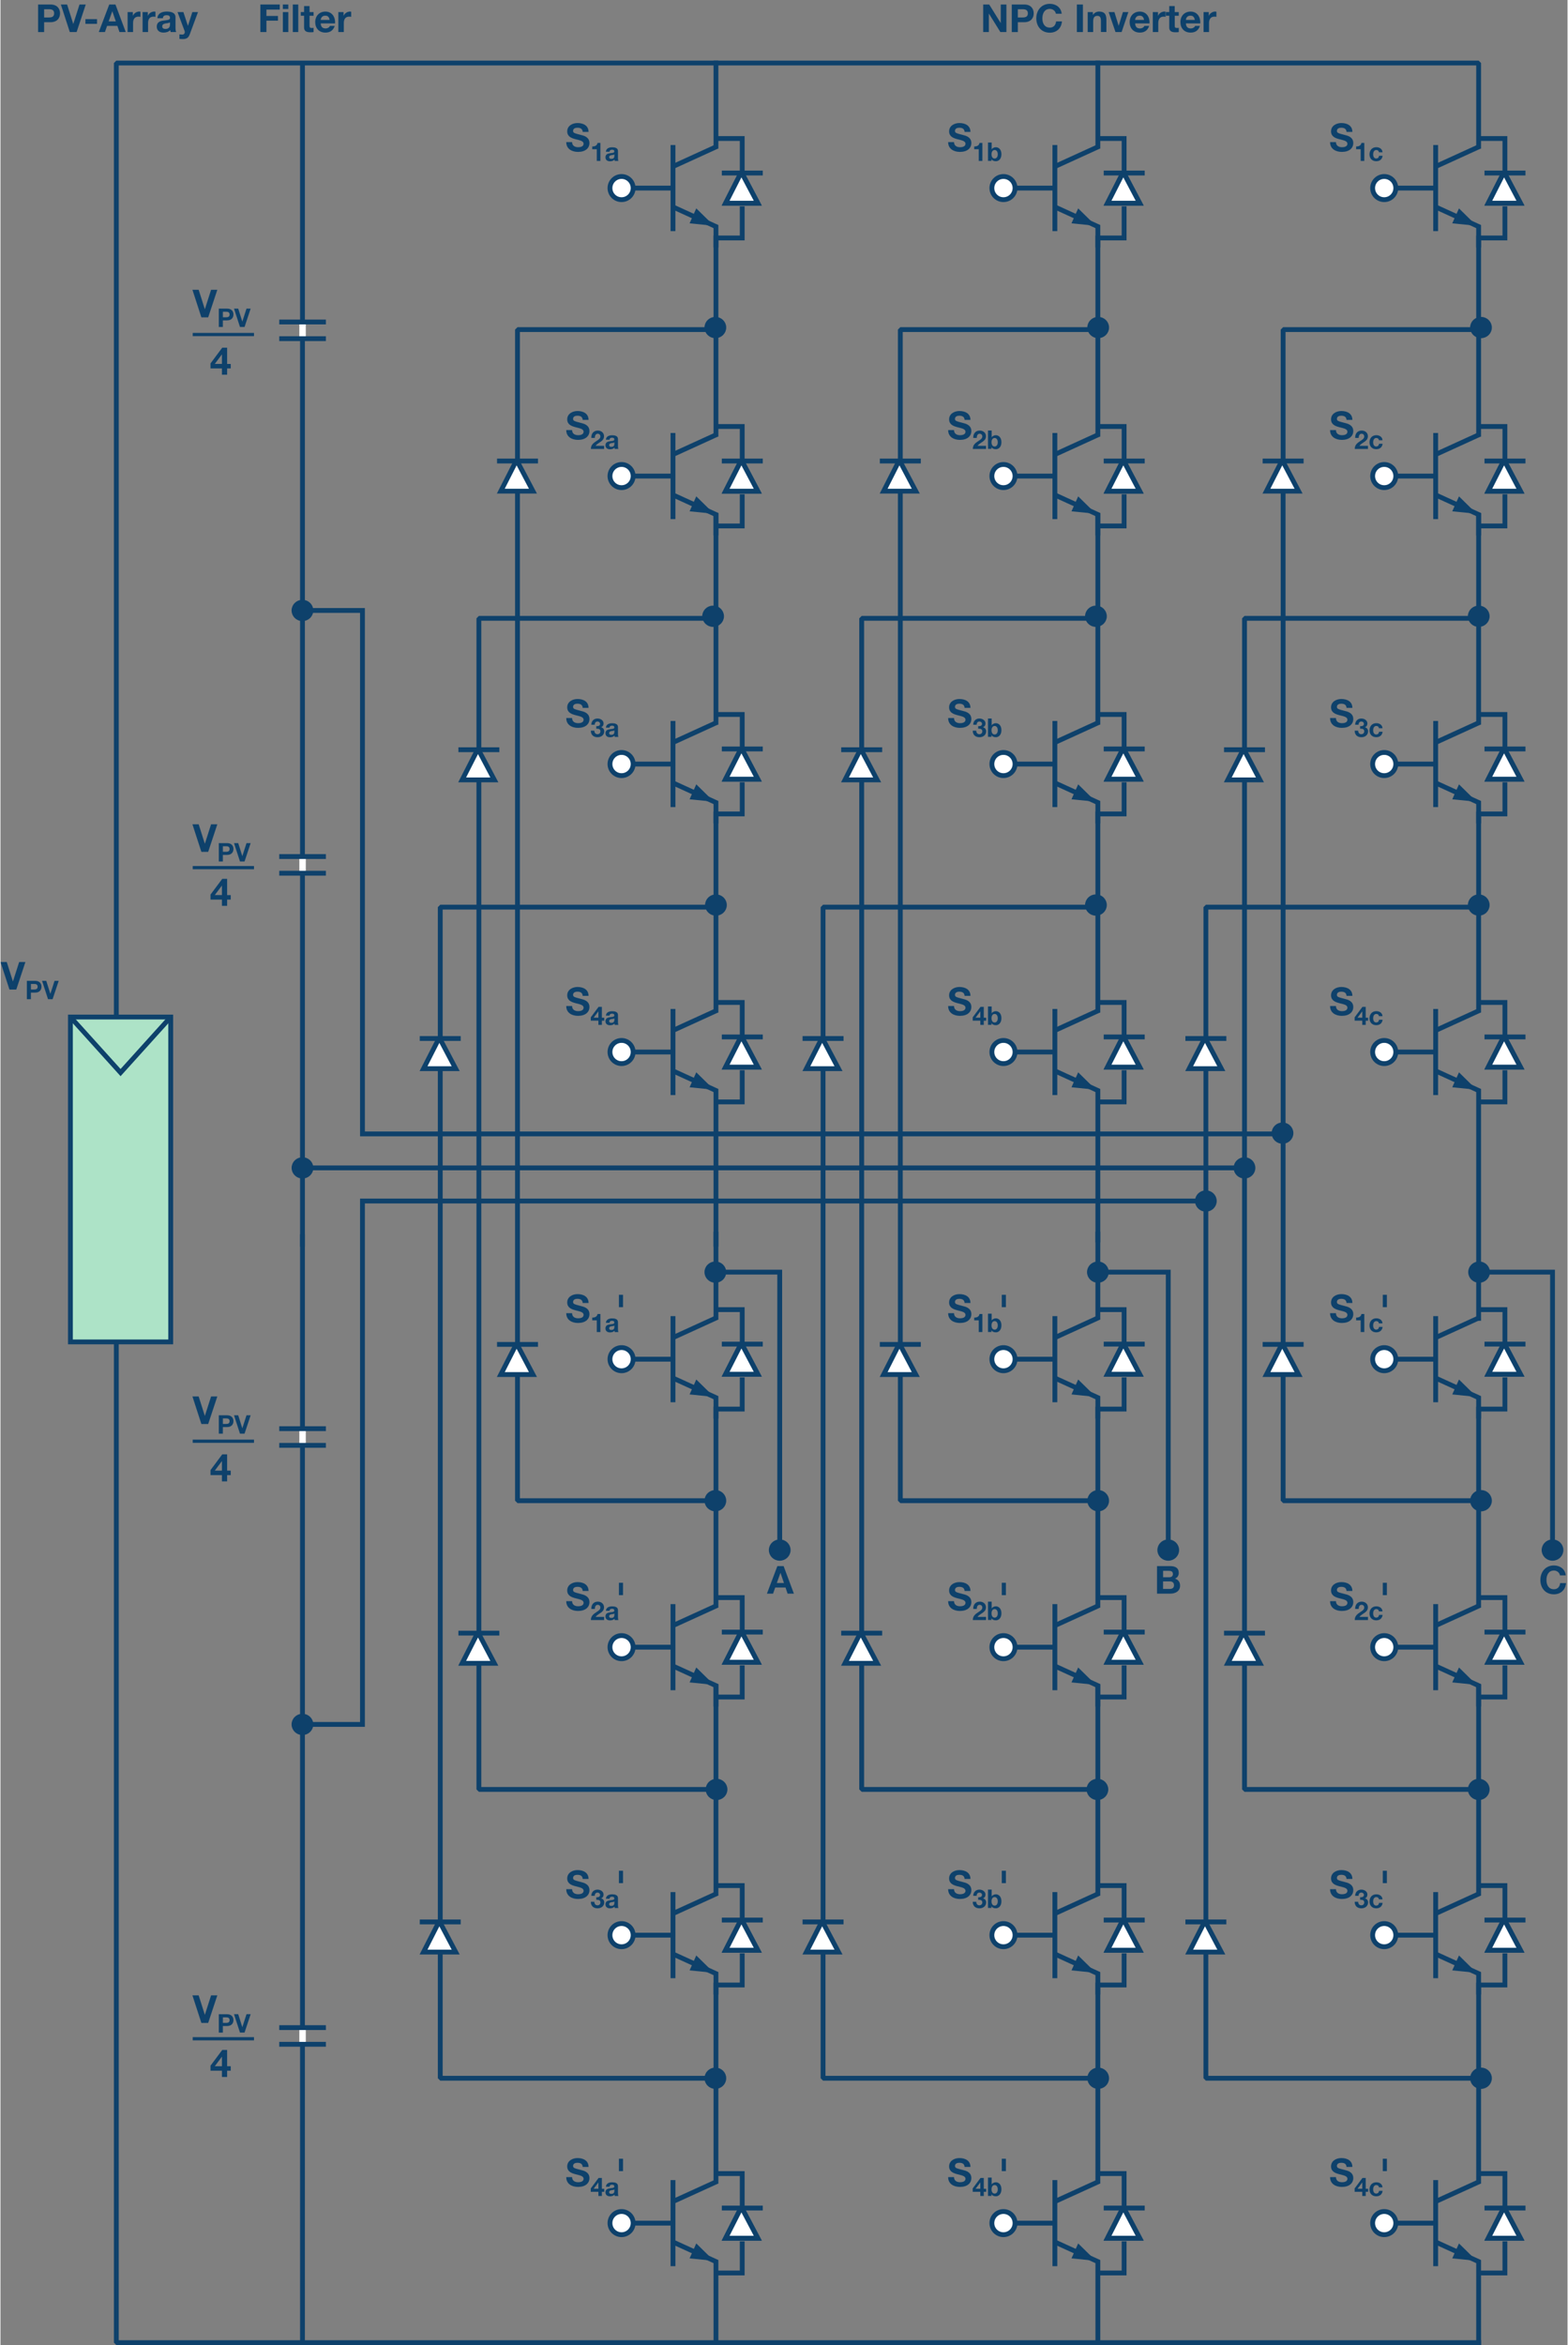 <?xml version="1.0" encoding="UTF-8"?><svg id="uuid-0f42acf1-1fca-476d-81e5-b00db5eb9f03" xmlns="http://www.w3.org/2000/svg" width="6.77in" height="10.12in" viewBox="0 0 487.14 728.64"><rect x="0" y="0" width="487.14" height="728.64" fill="#808080" stroke="none"/><path d="m241.52,486.61h1.93l3.2,8.56h-1.96l-.65-1.91h-3.2l-.67,1.91h-1.91l3.25-8.56Zm-.18,5.25h2.22l-1.08-3.14h-.02l-1.12,3.14Z" fill="#0e416b"/><path d="m359.53,486.61h4.03c1.63,0,2.73.53,2.73,2.12,0,.84-.42,1.43-1.16,1.79,1.04.3,1.57,1.1,1.57,2.17,0,1.74-1.48,2.48-3.02,2.48h-4.15v-8.56Zm1.88,3.47h1.91c.66,0,1.15-.3,1.15-1.02,0-.82-.62-.98-1.29-.98h-1.76v2Zm0,3.63h2.01c.74,0,1.39-.24,1.39-1.13s-.55-1.22-1.35-1.22h-2.05v2.35Z" fill="#0e416b"/><path d="m484.79,489.49c-.12-.85-.94-1.5-1.87-1.5-1.69,0-2.33,1.44-2.33,2.94s.64,2.87,2.33,2.87c1.15,0,1.8-.79,1.94-1.92h1.82c-.19,2.13-1.67,3.5-3.77,3.5-2.65,0-4.21-1.98-4.21-4.45s1.56-4.52,4.21-4.52c1.88,0,3.47,1.1,3.69,3.08h-1.82Z" fill="#0e416b"/><g><path d="m11.69,1.4h3.86c2.13,0,2.96,1.36,2.96,2.75s-.83,2.75-2.96,2.75h-1.98v3.07h-1.88V1.4Zm1.88,4.03h1.46c.88,0,1.65-.19,1.65-1.28s-.78-1.28-1.65-1.28h-1.46v2.57Z" fill="#0e416b"/><path d="m23.67,9.96h-2.12l-2.78-8.56h1.94l1.91,6.02h.02l1.93-6.02h1.94l-2.84,8.56Z" fill="#0e416b"/><path d="m26.4,5.95h3.61v1.46h-3.61v-1.46Z" fill="#0e416b"/><path d="m33.81,1.4h1.93l3.2,8.56h-1.95l-.65-1.91h-3.2l-.67,1.91h-1.91l3.25-8.56Zm-.18,5.25h2.22l-1.08-3.14h-.02l-1.12,3.14Z" fill="#0e416b"/><path d="m39.52,3.76h1.62v1.15h.02c.31-.78,1.15-1.32,1.98-1.32.12,0,.26.02.37.06v1.58c-.16-.04-.41-.06-.61-.06-1.25,0-1.68.9-1.68,1.99v2.79h-1.7V3.76Z" fill="#0e416b"/><path d="m44.18,3.76h1.62v1.15h.02c.31-.78,1.15-1.32,1.98-1.32.12,0,.26.02.37.06v1.58c-.16-.04-.41-.06-.61-.06-1.25,0-1.68.9-1.68,1.99v2.79h-1.7V3.76Z" fill="#0e416b"/><path d="m48.78,5.67c.1-1.6,1.52-2.08,2.91-2.08,1.24,0,2.72.28,2.72,1.76v3.23c0,.56.06,1.13.22,1.38h-1.73c-.06-.19-.11-.4-.12-.6-.54.56-1.33.77-2.09.77-1.18,0-2.11-.59-2.11-1.86,0-1.4,1.06-1.74,2.11-1.88,1.04-.16,2.01-.12,2.01-.82,0-.73-.5-.84-1.1-.84-.65,0-1.07.26-1.13.94h-1.7Zm3.93,1.26c-.29.25-.89.26-1.42.36-.53.11-1.01.29-1.01.91s.49.79,1.04.79c1.33,0,1.38-1.06,1.38-1.43v-.64Z" fill="#0e416b"/><path d="m58.8,10.74c-.37,1-.96,1.4-2.13,1.4-.35,0-.7-.02-1.04-.06v-1.4c.32.02.66.07,1,.06.59-.06.78-.67.59-1.16l-2.18-5.82h1.82l1.4,4.25h.02l1.36-4.25h1.76l-2.59,6.98Z" fill="#0e416b"/></g><g><path d="m80.79,1.4h6.02v1.58h-4.14v1.98h3.59v1.46h-3.59v3.54h-1.88V1.4Z" fill="#0e416b"/><path d="m89.48,2.8h-1.7v-1.4h1.7v1.4Zm-1.7.96h1.7v6.2h-1.7V3.76Z" fill="#0e416b"/><path d="m90.87,1.4h1.7v8.56h-1.7V1.4Z" fill="#0e416b"/><path d="m96.08,3.76h1.25v1.14h-1.25v3.07c0,.58.14.72.72.72.18,0,.35-.01.53-.05v1.33c-.29.05-.66.06-1,.06-1.04,0-1.95-.24-1.95-1.48v-3.66h-1.03v-1.14h1.03v-1.86h1.7v1.86Z" fill="#0e416b"/><path d="m99.55,7.27c.05,1.08.58,1.57,1.52,1.57.68,0,1.24-.42,1.34-.8h1.5c-.48,1.46-1.5,2.09-2.9,2.09-1.96,0-3.17-1.34-3.17-3.26s1.28-3.27,3.17-3.27c2.11,0,3.13,1.78,3.01,3.68h-4.47Zm2.77-1.08c-.16-.86-.53-1.32-1.35-1.32-1.08,0-1.39.84-1.42,1.32h2.77Z" fill="#0e416b"/><path d="m105.03,3.76h1.62v1.15h.02c.31-.78,1.15-1.32,1.98-1.32.12,0,.26.02.37.06v1.58c-.16-.04-.41-.06-.61-.06-1.25,0-1.68.9-1.68,1.99v2.79h-1.7V3.76Z" fill="#0e416b"/></g><g><path d="m305.49,1.4h1.87l3.57,5.75h.02V1.4h1.76v8.56h-1.88l-3.56-5.73h-.02v5.73h-1.76V1.4Z" fill="#0e416b"/><path d="m314.38,1.4h3.86c2.13,0,2.96,1.36,2.96,2.75s-.83,2.75-2.96,2.75h-1.98v3.07h-1.88V1.4Zm1.88,4.03h1.46c.88,0,1.66-.19,1.66-1.28s-.78-1.28-1.66-1.28h-1.46v2.57Z" fill="#0e416b"/><path d="m328.09,4.27c-.12-.85-.94-1.5-1.87-1.5-1.69,0-2.33,1.44-2.33,2.94s.64,2.87,2.33,2.87c1.15,0,1.8-.79,1.94-1.92h1.82c-.19,2.13-1.67,3.5-3.77,3.5-2.65,0-4.21-1.98-4.21-4.45s1.56-4.52,4.21-4.52c1.88,0,3.47,1.1,3.69,3.08h-1.82Z" fill="#0e416b"/><path d="m334.61,1.4h1.88v8.56h-1.88V1.4Z" fill="#0e416b"/><path d="m337.97,3.76h1.62v.86h.04c.43-.7,1.18-1.03,1.89-1.03,1.81,0,2.27,1.02,2.27,2.55v3.81h-1.7v-3.5c0-1.02-.3-1.52-1.09-1.52-.92,0-1.32.52-1.32,1.78v3.25h-1.7V3.76Z" fill="#0e416b"/><path d="m348.52,9.96h-1.9l-2.12-6.2h1.79l1.31,4.23h.02l1.31-4.23h1.69l-2.1,6.2Z" fill="#0e416b"/><path d="m352.73,7.27c.05,1.08.58,1.57,1.52,1.57.68,0,1.24-.42,1.34-.8h1.5c-.48,1.46-1.5,2.09-2.9,2.09-1.95,0-3.17-1.34-3.17-3.26s1.28-3.27,3.17-3.27c2.11,0,3.13,1.78,3.01,3.68h-4.47Zm2.77-1.08c-.16-.86-.53-1.32-1.36-1.32-1.08,0-1.39.84-1.42,1.32h2.77Z" fill="#0e416b"/><path d="m358.22,3.76h1.62v1.15h.02c.31-.78,1.15-1.32,1.98-1.32.12,0,.26.02.37.06v1.58c-.16-.04-.41-.06-.61-.06-1.25,0-1.68.9-1.68,1.99v2.79h-1.7V3.76Z" fill="#0e416b"/><path d="m365.04,3.76h1.25v1.14h-1.25v3.07c0,.58.14.72.72.72.18,0,.35-.01.53-.05v1.33c-.29.05-.66.06-1,.06-1.04,0-1.96-.24-1.96-1.48v-3.66h-1.03v-1.14h1.03v-1.86h1.7v1.86Z" fill="#0e416b"/><path d="m368.51,7.27c.05,1.08.58,1.57,1.52,1.57.68,0,1.24-.42,1.34-.8h1.5c-.48,1.46-1.5,2.09-2.9,2.09-1.95,0-3.17-1.34-3.17-3.26s1.28-3.27,3.17-3.27c2.11,0,3.13,1.78,3.01,3.68h-4.47Zm2.77-1.08c-.16-.86-.53-1.32-1.36-1.32-1.08,0-1.39.84-1.42,1.32h2.77Z" fill="#0e416b"/><path d="m374,3.76h1.62v1.15h.02c.31-.78,1.15-1.32,1.98-1.32.12,0,.26.02.37.06v1.58c-.16-.04-.41-.06-.61-.06-1.25,0-1.68.9-1.68,1.99v2.79h-1.7V3.76Z" fill="#0e416b"/></g><g><line x1="222.42" y1="76.15" x2="222.42" y2="70.69" fill="none" stroke="#0e416b" stroke-linecap="square" stroke-linejoin="bevel" stroke-width="1.5"/><line x1="209.73" y1="64.61" x2="222.15" y2="70.28" fill="none" stroke="#0e416b" stroke-linecap="square" stroke-linejoin="bevel" stroke-width="1.5"/><line x1="209.06" y1="71.07" x2="209.06" y2="45.82" fill="none" stroke="#0e416b" stroke-linecap="square" stroke-linejoin="bevel" stroke-width="1.5"/><line x1="193.07" y1="58.44" x2="208.91" y2="58.44" fill="none" stroke="#0e416b" stroke-linecap="square" stroke-linejoin="bevel" stroke-width="1.5"/><line x1="209.73" y1="51.43" x2="222.15" y2="45.76" fill="none" stroke="#0e416b" stroke-linecap="square" stroke-linejoin="bevel" stroke-width="1.5"/><line x1="222.42" y1="45.42" x2="222.42" y2="19.58" fill="none" stroke="#0e416b" stroke-linecap="square" stroke-linejoin="bevel" stroke-width="1.5"/><polygon points="214.22 69.39 221.77 70.15 221.78 70.14 216.3 64.75 214.22 69.39 214.22 69.39" fill="#0e416b" fill-rule="evenodd"/><path d="m193.07,62.04h0c-1.99,0-3.6-1.61-3.6-3.6s1.61-3.6,3.6-3.6,3.6,1.61,3.6,3.6-1.61,3.6-3.6,3.6h0Z" fill="#fff" stroke="#0e416b" stroke-miterlimit="8" stroke-width="1.5"/><polyline points="222.42 43.04 230.58 43.04 230.58 55.08" fill="none" fill-rule="evenodd" stroke="#0e416b" stroke-miterlimit="14.3" stroke-width="1.5"/><polyline points="222.42 73.94 230.58 73.94 230.58 64.1" fill="none" fill-rule="evenodd" stroke="#0e416b" stroke-miterlimit="14.3" stroke-width="1.5"/><line x1="224.99" y1="53.76" x2="236.22" y2="53.76" fill="none" stroke="#0e416b" stroke-linecap="square" stroke-linejoin="bevel" stroke-width="1.5"/><polygon points="225.42 63.13 230.09 53.94 230.56 53.94 235.42 63.13 225.42 63.13 225.42 63.13" fill="#ade3c7" fill-rule="evenodd" stroke="#0e416b" stroke-miterlimit="8" stroke-width="1.5"/><polygon points="225.42 63.13 230.09 53.94 230.56 53.94 235.42 63.13 225.42 63.13 225.42 63.13" fill="#fff" stroke="#0e416b" stroke-miterlimit="14.3" stroke-width="1.5"/></g><line x1="222.42" y1="165.63" x2="222.42" y2="160.17" fill="none" stroke="#0e416b" stroke-linecap="square" stroke-linejoin="bevel" stroke-width="1.5"/><line x1="209.73" y1="154.09" x2="222.15" y2="159.76" fill="none" stroke="#0e416b" stroke-linecap="square" stroke-linejoin="bevel" stroke-width="1.5"/><line x1="209.06" y1="160.55" x2="209.06" y2="135.29" fill="none" stroke="#0e416b" stroke-linecap="square" stroke-linejoin="bevel" stroke-width="1.5"/><line x1="193.07" y1="147.92" x2="208.91" y2="147.92" fill="none" stroke="#0e416b" stroke-linecap="square" stroke-linejoin="bevel" stroke-width="1.5"/><line x1="209.73" y1="140.91" x2="222.15" y2="135.24" fill="none" stroke="#0e416b" stroke-linecap="square" stroke-linejoin="bevel" stroke-width="1.5"/><line x1="222.42" y1="134.9" x2="222.42" y2="73.94" fill="none" stroke="#0e416b" stroke-linecap="square" stroke-linejoin="bevel" stroke-width="1.5"/><polygon points="214.22 158.87 221.77 159.63 221.78 159.61 216.3 154.23 214.22 158.87 214.22 158.87" fill="#0e416b" fill-rule="evenodd"/><path d="m193.07,151.52h0c-1.99,0-3.6-1.61-3.6-3.6s1.61-3.6,3.6-3.6,3.6,1.61,3.6,3.6-1.61,3.6-3.6,3.6h0Z" fill="#fff" stroke="#0e416b" stroke-miterlimit="8" stroke-width="1.5"/><polyline points="222.42 132.52 230.58 132.52 230.58 144.56" fill="none" fill-rule="evenodd" stroke="#0e416b" stroke-miterlimit="14.3" stroke-width="1.5"/><polyline points="222.42 163.42 230.58 163.42 230.58 153.57" fill="none" fill-rule="evenodd" stroke="#0e416b" stroke-miterlimit="14.3" stroke-width="1.5"/><line x1="224.99" y1="143.24" x2="236.22" y2="143.24" fill="none" stroke="#0e416b" stroke-linecap="square" stroke-linejoin="bevel" stroke-width="1.5"/><polygon points="225.42 152.61 230.09 143.42 230.56 143.42 235.42 152.61 225.42 152.61 225.42 152.61" fill="#ade3c7" fill-rule="evenodd" stroke="#0e416b" stroke-miterlimit="8" stroke-width="1.5"/><polygon points="225.42 152.61 230.09 143.42 230.56 143.42 235.42 152.61 225.42 152.61 225.42 152.61" fill="#fff" stroke="#0e416b" stroke-miterlimit="14.3" stroke-width="1.5"/><g><line x1="222.42" y1="255.11" x2="222.42" y2="249.65" fill="none" stroke="#0e416b" stroke-linecap="square" stroke-linejoin="bevel" stroke-width="1.5"/><line x1="209.73" y1="243.57" x2="222.15" y2="249.24" fill="none" stroke="#0e416b" stroke-linecap="square" stroke-linejoin="bevel" stroke-width="1.5"/><line x1="209.06" y1="250.03" x2="209.06" y2="224.77" fill="none" stroke="#0e416b" stroke-linecap="square" stroke-linejoin="bevel" stroke-width="1.5"/><line x1="193.07" y1="237.4" x2="208.91" y2="237.4" fill="none" stroke="#0e416b" stroke-linecap="square" stroke-linejoin="bevel" stroke-width="1.5"/><line x1="209.73" y1="230.39" x2="222.15" y2="224.72" fill="none" stroke="#0e416b" stroke-linecap="square" stroke-linejoin="bevel" stroke-width="1.5"/><line x1="222.42" y1="224.38" x2="222.42" y2="160.17" fill="none" stroke="#0e416b" stroke-linecap="square" stroke-linejoin="bevel" stroke-width="1.5"/><polygon points="214.22 248.35 221.77 249.11 221.78 249.09 216.3 243.71 214.22 248.35 214.22 248.35" fill="#0e416b" fill-rule="evenodd"/><path d="m193.07,241h0c-1.99,0-3.6-1.61-3.6-3.6s1.61-3.6,3.6-3.6c1.99,0,3.6,1.61,3.6,3.6s-1.61,3.6-3.6,3.6h0Z" fill="#fff" stroke="#0e416b" stroke-miterlimit="8" stroke-width="1.5"/><polyline points="222.42 222 230.58 222 230.58 234.04" fill="none" fill-rule="evenodd" stroke="#0e416b" stroke-miterlimit="14.3" stroke-width="1.5"/><polyline points="222.42 252.9 230.58 252.9 230.58 243.05" fill="none" fill-rule="evenodd" stroke="#0e416b" stroke-miterlimit="14.3" stroke-width="1.5"/><line x1="224.99" y1="232.71" x2="236.22" y2="232.71" fill="none" stroke="#0e416b" stroke-linecap="square" stroke-linejoin="bevel" stroke-width="1.5"/><polygon points="225.42 242.09 230.09 232.9 230.56 232.9 235.42 242.09 225.42 242.09 225.42 242.09" fill="#ade3c7" fill-rule="evenodd" stroke="#0e416b" stroke-miterlimit="8" stroke-width="1.5"/><polygon points="225.42 242.09 230.09 232.9 230.56 232.9 235.42 242.09 225.42 242.09 225.42 242.09" fill="#fff" stroke="#0e416b" stroke-miterlimit="14.3" stroke-width="1.5"/></g><g><line x1="222.42" y1="386.62" x2="222.42" y2="339.13" fill="none" stroke="#0e416b" stroke-linecap="square" stroke-linejoin="bevel" stroke-width="1.5"/><line x1="209.73" y1="333.05" x2="222.15" y2="338.72" fill="none" stroke="#0e416b" stroke-linecap="square" stroke-linejoin="bevel" stroke-width="1.5"/><line x1="209.06" y1="339.51" x2="209.06" y2="314.25" fill="none" stroke="#0e416b" stroke-linecap="square" stroke-linejoin="bevel" stroke-width="1.5"/><line x1="193.07" y1="326.88" x2="208.91" y2="326.88" fill="none" stroke="#0e416b" stroke-linecap="square" stroke-linejoin="bevel" stroke-width="1.5"/><line x1="209.73" y1="319.87" x2="222.15" y2="314.2" fill="none" stroke="#0e416b" stroke-linecap="square" stroke-linejoin="bevel" stroke-width="1.5"/><line x1="222.42" y1="313.85" x2="222.42" y2="252.9" fill="none" stroke="#0e416b" stroke-linecap="square" stroke-linejoin="bevel" stroke-width="1.5"/><polygon points="214.22 337.83 221.77 338.59 221.78 338.57 216.3 333.19 214.22 337.83 214.22 337.83" fill="#0e416b" fill-rule="evenodd"/><path d="m193.07,330.48h0c-1.99,0-3.6-1.61-3.6-3.6s1.61-3.6,3.6-3.6,3.6,1.61,3.6,3.6-1.61,3.6-3.6,3.6h0Z" fill="#fff" stroke="#0e416b" stroke-miterlimit="8" stroke-width="1.5"/><polyline points="222.42 311.48 230.58 311.48 230.58 323.52" fill="none" fill-rule="evenodd" stroke="#0e416b" stroke-miterlimit="14.3" stroke-width="1.5"/><polyline points="222.42 342.38 230.58 342.38 230.58 332.53" fill="none" fill-rule="evenodd" stroke="#0e416b" stroke-miterlimit="14.3" stroke-width="1.5"/><line x1="224.99" y1="322.19" x2="236.22" y2="322.19" fill="none" stroke="#0e416b" stroke-linecap="square" stroke-linejoin="bevel" stroke-width="1.5"/><polygon points="225.42 331.56 230.09 322.38 230.56 322.38 235.42 331.56 225.42 331.56 225.42 331.56" fill="#ade3c7" fill-rule="evenodd" stroke="#0e416b" stroke-miterlimit="8" stroke-width="1.5"/><polygon points="225.42 331.56 230.09 322.38 230.56 322.38 235.42 331.56 225.42 331.56 225.42 331.56" fill="#fff" stroke="#0e416b" stroke-miterlimit="14.3" stroke-width="1.5"/></g><g><line x1="341.14" y1="76.15" x2="341.14" y2="70.69" fill="none" stroke="#0e416b" stroke-linecap="square" stroke-linejoin="bevel" stroke-width="1.5"/><line x1="328.45" y1="64.61" x2="340.87" y2="70.28" fill="none" stroke="#0e416b" stroke-linecap="square" stroke-linejoin="bevel" stroke-width="1.5"/><line x1="327.78" y1="71.07" x2="327.78" y2="45.82" fill="none" stroke="#0e416b" stroke-linecap="square" stroke-linejoin="bevel" stroke-width="1.5"/><line x1="311.79" y1="58.44" x2="327.63" y2="58.44" fill="none" stroke="#0e416b" stroke-linecap="square" stroke-linejoin="bevel" stroke-width="1.5"/><line x1="328.45" y1="51.43" x2="340.87" y2="45.76" fill="none" stroke="#0e416b" stroke-linecap="square" stroke-linejoin="bevel" stroke-width="1.5"/><line x1="341.14" y1="45.42" x2="341.14" y2="19.58" fill="none" stroke="#0e416b" stroke-linecap="square" stroke-linejoin="bevel" stroke-width="1.5"/><polygon points="332.94 69.39 340.49 70.15 340.5 70.14 335.02 64.75 332.94 69.39 332.94 69.39" fill="#0e416b" fill-rule="evenodd"/><path d="m311.79,62.04h0c-1.99,0-3.6-1.61-3.6-3.6s1.61-3.6,3.6-3.6,3.6,1.61,3.6,3.6-1.61,3.6-3.6,3.6h0Z" fill="#fff" stroke="#0e416b" stroke-miterlimit="8" stroke-width="1.5"/><polyline points="341.14 43.04 349.3 43.04 349.3 55.08" fill="none" fill-rule="evenodd" stroke="#0e416b" stroke-miterlimit="14.3" stroke-width="1.5"/><polyline points="341.14 73.94 349.3 73.94 349.3 64.1" fill="none" fill-rule="evenodd" stroke="#0e416b" stroke-miterlimit="14.3" stroke-width="1.5"/><line x1="343.71" y1="53.76" x2="354.95" y2="53.76" fill="none" stroke="#0e416b" stroke-linecap="square" stroke-linejoin="bevel" stroke-width="1.5"/><polygon points="344.14 63.13 348.81 53.94 349.28 53.94 354.14 63.13 344.14 63.13 344.14 63.13" fill="#ade3c7" fill-rule="evenodd" stroke="#0e416b" stroke-miterlimit="8" stroke-width="1.5"/><polygon points="344.14 63.13 348.81 53.94 349.28 53.94 354.14 63.13 344.14 63.13 344.14 63.13" fill="#fff" stroke="#0e416b" stroke-miterlimit="14.3" stroke-width="1.5"/></g><g><line x1="341.14" y1="165.63" x2="341.14" y2="160.17" fill="none" stroke="#0e416b" stroke-linecap="square" stroke-linejoin="bevel" stroke-width="1.5"/><line x1="328.45" y1="154.09" x2="340.87" y2="159.76" fill="none" stroke="#0e416b" stroke-linecap="square" stroke-linejoin="bevel" stroke-width="1.5"/><line x1="327.78" y1="160.55" x2="327.78" y2="135.29" fill="none" stroke="#0e416b" stroke-linecap="square" stroke-linejoin="bevel" stroke-width="1.5"/><line x1="311.79" y1="147.92" x2="327.63" y2="147.92" fill="none" stroke="#0e416b" stroke-linecap="square" stroke-linejoin="bevel" stroke-width="1.5"/><line x1="328.45" y1="140.91" x2="340.87" y2="135.24" fill="none" stroke="#0e416b" stroke-linecap="square" stroke-linejoin="bevel" stroke-width="1.5"/><line x1="341.14" y1="134.9" x2="341.14" y2="73.94" fill="none" stroke="#0e416b" stroke-linecap="square" stroke-linejoin="bevel" stroke-width="1.5"/><polygon points="332.94 158.87 340.49 159.63 340.5 159.61 335.02 154.23 332.94 158.87 332.94 158.87" fill="#0e416b" fill-rule="evenodd"/><path d="m311.79,151.52h0c-1.99,0-3.6-1.61-3.6-3.6s1.61-3.6,3.6-3.6,3.6,1.61,3.6,3.6-1.61,3.6-3.6,3.6h0Z" fill="#fff" stroke="#0e416b" stroke-miterlimit="8" stroke-width="1.5"/><polyline points="341.14 132.52 349.3 132.52 349.3 144.56" fill="none" fill-rule="evenodd" stroke="#0e416b" stroke-miterlimit="14.3" stroke-width="1.5"/><polyline points="341.14 163.42 349.3 163.42 349.3 153.57" fill="none" fill-rule="evenodd" stroke="#0e416b" stroke-miterlimit="14.3" stroke-width="1.5"/><line x1="343.71" y1="143.24" x2="354.95" y2="143.24" fill="none" stroke="#0e416b" stroke-linecap="square" stroke-linejoin="bevel" stroke-width="1.5"/><polygon points="344.14 152.61 348.81 143.42 349.28 143.42 354.14 152.61 344.14 152.61 344.14 152.61" fill="#ade3c7" fill-rule="evenodd" stroke="#0e416b" stroke-miterlimit="8" stroke-width="1.5"/><polygon points="344.14 152.61 348.81 143.42 349.28 143.42 354.14 152.61 344.14 152.61 344.14 152.61" fill="#fff" stroke="#0e416b" stroke-miterlimit="14.3" stroke-width="1.5"/></g><g><line x1="341.14" y1="255.11" x2="341.14" y2="249.65" fill="none" stroke="#0e416b" stroke-linecap="square" stroke-linejoin="bevel" stroke-width="1.5"/><line x1="328.45" y1="243.57" x2="340.87" y2="249.24" fill="none" stroke="#0e416b" stroke-linecap="square" stroke-linejoin="bevel" stroke-width="1.5"/><line x1="327.78" y1="250.03" x2="327.78" y2="224.77" fill="none" stroke="#0e416b" stroke-linecap="square" stroke-linejoin="bevel" stroke-width="1.5"/><line x1="311.79" y1="237.4" x2="327.63" y2="237.4" fill="none" stroke="#0e416b" stroke-linecap="square" stroke-linejoin="bevel" stroke-width="1.5"/><line x1="328.45" y1="230.39" x2="340.87" y2="224.72" fill="none" stroke="#0e416b" stroke-linecap="square" stroke-linejoin="bevel" stroke-width="1.5"/><line x1="341.14" y1="224.38" x2="341.14" y2="160.17" fill="none" stroke="#0e416b" stroke-linecap="square" stroke-linejoin="bevel" stroke-width="1.5"/><polygon points="332.94 248.35 340.49 249.11 340.5 249.09 335.02 243.71 332.94 248.35 332.94 248.35" fill="#0e416b" fill-rule="evenodd"/><path d="m311.79,241h0c-1.99,0-3.6-1.61-3.6-3.6s1.61-3.6,3.6-3.6c1.99,0,3.6,1.61,3.6,3.6s-1.61,3.6-3.6,3.6h0Z" fill="#fff" stroke="#0e416b" stroke-miterlimit="8" stroke-width="1.5"/><polyline points="341.14 222 349.3 222 349.3 234.04" fill="none" fill-rule="evenodd" stroke="#0e416b" stroke-miterlimit="14.3" stroke-width="1.5"/><polyline points="341.14 252.9 349.3 252.9 349.3 243.05" fill="none" fill-rule="evenodd" stroke="#0e416b" stroke-miterlimit="14.3" stroke-width="1.5"/><line x1="343.71" y1="232.71" x2="354.95" y2="232.71" fill="none" stroke="#0e416b" stroke-linecap="square" stroke-linejoin="bevel" stroke-width="1.5"/><polygon points="344.14 242.09 348.81 232.9 349.28 232.9 354.14 242.09 344.14 242.09 344.14 242.09" fill="#ade3c7" fill-rule="evenodd" stroke="#0e416b" stroke-miterlimit="8" stroke-width="1.5"/><polygon points="344.14 242.09 348.81 232.9 349.28 232.9 354.14 242.09 344.14 242.09 344.14 242.09" fill="#fff" stroke="#0e416b" stroke-miterlimit="14.3" stroke-width="1.5"/></g><g><line x1="341.14" y1="385.28" x2="341.14" y2="339.13" fill="none" stroke="#0e416b" stroke-linecap="square" stroke-linejoin="bevel" stroke-width="1.5"/><line x1="328.45" y1="333.05" x2="340.87" y2="338.72" fill="none" stroke="#0e416b" stroke-linecap="square" stroke-linejoin="bevel" stroke-width="1.5"/><line x1="327.78" y1="339.51" x2="327.78" y2="314.25" fill="none" stroke="#0e416b" stroke-linecap="square" stroke-linejoin="bevel" stroke-width="1.5"/><line x1="311.79" y1="326.88" x2="327.63" y2="326.88" fill="none" stroke="#0e416b" stroke-linecap="square" stroke-linejoin="bevel" stroke-width="1.5"/><line x1="328.45" y1="319.87" x2="340.87" y2="314.2" fill="none" stroke="#0e416b" stroke-linecap="square" stroke-linejoin="bevel" stroke-width="1.5"/><line x1="341.14" y1="313.85" x2="341.14" y2="252.9" fill="none" stroke="#0e416b" stroke-linecap="square" stroke-linejoin="bevel" stroke-width="1.5"/><polygon points="332.94 337.83 340.49 338.59 340.5 338.57 335.02 333.19 332.94 337.83 332.94 337.83" fill="#0e416b" fill-rule="evenodd"/><path d="m311.79,330.48h0c-1.99,0-3.6-1.61-3.6-3.6s1.61-3.6,3.6-3.6,3.6,1.61,3.6,3.6-1.61,3.6-3.6,3.6h0Z" fill="#fff" stroke="#0e416b" stroke-miterlimit="8" stroke-width="1.5"/><polyline points="341.14 311.48 349.3 311.48 349.3 323.52" fill="none" fill-rule="evenodd" stroke="#0e416b" stroke-miterlimit="14.3" stroke-width="1.5"/><polyline points="341.14 342.38 349.3 342.38 349.3 332.53" fill="none" fill-rule="evenodd" stroke="#0e416b" stroke-miterlimit="14.3" stroke-width="1.5"/><line x1="343.71" y1="322.19" x2="354.95" y2="322.19" fill="none" stroke="#0e416b" stroke-linecap="square" stroke-linejoin="bevel" stroke-width="1.5"/><polygon points="344.14 331.56 348.81 322.38 349.28 322.38 354.14 331.56 344.14 331.56 344.14 331.56" fill="#ade3c7" fill-rule="evenodd" stroke="#0e416b" stroke-miterlimit="8" stroke-width="1.5"/><polygon points="344.14 331.56 348.81 322.38 349.28 322.38 354.14 331.56 344.14 331.56 344.14 331.56" fill="#fff" stroke="#0e416b" stroke-miterlimit="14.3" stroke-width="1.5"/></g><g><line x1="459.51" y1="76.15" x2="459.51" y2="70.69" fill="none" stroke="#0e416b" stroke-linecap="square" stroke-linejoin="bevel" stroke-width="1.5"/><line x1="446.82" y1="64.61" x2="459.24" y2="70.28" fill="none" stroke="#0e416b" stroke-linecap="square" stroke-linejoin="bevel" stroke-width="1.5"/><line x1="446.15" y1="71.07" x2="446.15" y2="45.82" fill="none" stroke="#0e416b" stroke-linecap="square" stroke-linejoin="bevel" stroke-width="1.5"/><line x1="430.16" y1="58.44" x2="446" y2="58.44" fill="none" stroke="#0e416b" stroke-linecap="square" stroke-linejoin="bevel" stroke-width="1.5"/><line x1="446.82" y1="51.43" x2="459.24" y2="45.76" fill="none" stroke="#0e416b" stroke-linecap="square" stroke-linejoin="bevel" stroke-width="1.5"/><polyline points="459.51 45.42 459.51 19.58 36.01 19.58 36.01 727.89 459.51 727.89" fill="none" stroke="#0e416b" stroke-linecap="square" stroke-linejoin="bevel" stroke-width="1.5"/><polygon points="451.31 69.39 458.86 70.15 458.87 70.14 453.4 64.75 451.31 69.39 451.31 69.39" fill="#0e416b" fill-rule="evenodd"/><path d="m430.16,62.04h0c-1.99,0-3.6-1.61-3.6-3.6s1.61-3.6,3.6-3.6,3.6,1.61,3.6,3.6-1.61,3.6-3.6,3.6h0Z" fill="#fff" stroke="#0e416b" stroke-miterlimit="8" stroke-width="1.5"/><polyline points="459.51 43.04 467.68 43.04 467.68 55.08" fill="none" fill-rule="evenodd" stroke="#0e416b" stroke-miterlimit="14.3" stroke-width="1.5"/><polyline points="459.51 73.94 467.68 73.94 467.68 64.1" fill="none" fill-rule="evenodd" stroke="#0e416b" stroke-miterlimit="14.3" stroke-width="1.5"/><line x1="462.08" y1="53.76" x2="473.32" y2="53.76" fill="none" stroke="#0e416b" stroke-linecap="square" stroke-linejoin="bevel" stroke-width="1.5"/><polygon points="462.51 63.13 467.18 53.94 467.65 53.94 472.51 63.13 462.51 63.13 462.51 63.13" fill="#ade3c7" fill-rule="evenodd" stroke="#0e416b" stroke-miterlimit="8" stroke-width="1.5"/><polygon points="462.51 63.13 467.18 53.94 467.65 53.94 472.51 63.13 462.51 63.13 462.51 63.13" fill="#fff" stroke="#0e416b" stroke-miterlimit="14.3" stroke-width="1.5"/></g><g><line x1="459.51" y1="165.63" x2="459.51" y2="160.17" fill="none" stroke="#0e416b" stroke-linecap="square" stroke-linejoin="bevel" stroke-width="1.5"/><line x1="446.82" y1="154.09" x2="459.24" y2="159.76" fill="none" stroke="#0e416b" stroke-linecap="square" stroke-linejoin="bevel" stroke-width="1.5"/><line x1="446.15" y1="160.55" x2="446.15" y2="135.29" fill="none" stroke="#0e416b" stroke-linecap="square" stroke-linejoin="bevel" stroke-width="1.5"/><line x1="430.16" y1="147.92" x2="446" y2="147.92" fill="none" stroke="#0e416b" stroke-linecap="square" stroke-linejoin="bevel" stroke-width="1.5"/><line x1="446.82" y1="140.91" x2="459.24" y2="135.24" fill="none" stroke="#0e416b" stroke-linecap="square" stroke-linejoin="bevel" stroke-width="1.5"/><line x1="459.51" y1="134.9" x2="459.51" y2="73.94" fill="none" stroke="#0e416b" stroke-linecap="square" stroke-linejoin="bevel" stroke-width="1.5"/><polygon points="451.31 158.87 458.86 159.63 458.87 159.61 453.4 154.23 451.31 158.87 451.31 158.87" fill="#0e416b" fill-rule="evenodd"/><path d="m430.16,151.52h0c-1.99,0-3.6-1.61-3.6-3.6s1.61-3.6,3.6-3.6,3.6,1.61,3.6,3.6-1.61,3.6-3.6,3.6h0Z" fill="#fff" stroke="#0e416b" stroke-miterlimit="8" stroke-width="1.5"/><polyline points="459.51 132.52 467.68 132.52 467.68 144.56" fill="none" fill-rule="evenodd" stroke="#0e416b" stroke-miterlimit="14.3" stroke-width="1.5"/><polyline points="459.51 163.42 467.68 163.42 467.68 153.57" fill="none" fill-rule="evenodd" stroke="#0e416b" stroke-miterlimit="14.3" stroke-width="1.5"/><line x1="462.08" y1="143.24" x2="473.32" y2="143.24" fill="none" stroke="#0e416b" stroke-linecap="square" stroke-linejoin="bevel" stroke-width="1.5"/><polygon points="462.51 152.61 467.18 143.42 467.65 143.42 472.51 152.61 462.51 152.61 462.51 152.61" fill="#ade3c7" fill-rule="evenodd" stroke="#0e416b" stroke-miterlimit="8" stroke-width="1.5"/><polygon points="462.51 152.61 467.18 143.42 467.65 143.42 472.51 152.61 462.51 152.61 462.51 152.61" fill="#fff" stroke="#0e416b" stroke-miterlimit="14.3" stroke-width="1.5"/></g><g><line x1="459.51" y1="255.11" x2="459.51" y2="249.65" fill="none" stroke="#0e416b" stroke-linecap="square" stroke-linejoin="bevel" stroke-width="1.5"/><line x1="446.82" y1="243.57" x2="459.24" y2="249.24" fill="none" stroke="#0e416b" stroke-linecap="square" stroke-linejoin="bevel" stroke-width="1.5"/><line x1="446.15" y1="250.03" x2="446.15" y2="224.77" fill="none" stroke="#0e416b" stroke-linecap="square" stroke-linejoin="bevel" stroke-width="1.5"/><line x1="430.16" y1="237.4" x2="446" y2="237.4" fill="none" stroke="#0e416b" stroke-linecap="square" stroke-linejoin="bevel" stroke-width="1.5"/><line x1="446.82" y1="230.39" x2="459.24" y2="224.72" fill="none" stroke="#0e416b" stroke-linecap="square" stroke-linejoin="bevel" stroke-width="1.5"/><line x1="459.51" y1="224.38" x2="459.51" y2="160.17" fill="none" stroke="#0e416b" stroke-linecap="square" stroke-linejoin="bevel" stroke-width="1.5"/><polygon points="451.31 248.35 458.86 249.11 458.87 249.09 453.4 243.71 451.31 248.35 451.31 248.35" fill="#0e416b" fill-rule="evenodd"/><path d="m430.16,241h0c-1.99,0-3.6-1.61-3.6-3.6s1.61-3.6,3.6-3.6c1.99,0,3.6,1.61,3.6,3.6s-1.61,3.6-3.6,3.6h0Z" fill="#fff" stroke="#0e416b" stroke-miterlimit="8" stroke-width="1.5"/><polyline points="459.51 222 467.68 222 467.68 234.04" fill="none" fill-rule="evenodd" stroke="#0e416b" stroke-miterlimit="14.3" stroke-width="1.5"/><polyline points="459.51 252.9 467.68 252.9 467.68 243.05" fill="none" fill-rule="evenodd" stroke="#0e416b" stroke-miterlimit="14.3" stroke-width="1.5"/><line x1="462.08" y1="232.71" x2="473.32" y2="232.71" fill="none" stroke="#0e416b" stroke-linecap="square" stroke-linejoin="bevel" stroke-width="1.5"/><polygon points="462.51 242.09 467.18 232.9 467.65 232.9 472.51 242.09 462.51 242.09 462.51 242.09" fill="#ade3c7" fill-rule="evenodd" stroke="#0e416b" stroke-miterlimit="8" stroke-width="1.5"/><polygon points="462.51 242.09 467.18 232.9 467.65 232.9 472.51 242.09 462.51 242.09 462.51 242.09" fill="#fff" stroke="#0e416b" stroke-miterlimit="14.3" stroke-width="1.5"/></g><g><line x1="459.51" y1="409.64" x2="459.51" y2="339.13" fill="none" stroke="#0e416b" stroke-linecap="square" stroke-linejoin="bevel" stroke-width="1.5"/><line x1="446.82" y1="333.05" x2="459.24" y2="338.72" fill="none" stroke="#0e416b" stroke-linecap="square" stroke-linejoin="bevel" stroke-width="1.5"/><line x1="446.15" y1="339.51" x2="446.15" y2="314.25" fill="none" stroke="#0e416b" stroke-linecap="square" stroke-linejoin="bevel" stroke-width="1.5"/><line x1="430.16" y1="326.88" x2="446" y2="326.88" fill="none" stroke="#0e416b" stroke-linecap="square" stroke-linejoin="bevel" stroke-width="1.5"/><line x1="446.82" y1="319.87" x2="459.24" y2="314.2" fill="none" stroke="#0e416b" stroke-linecap="square" stroke-linejoin="bevel" stroke-width="1.5"/><line x1="459.51" y1="313.85" x2="459.51" y2="252.9" fill="none" stroke="#0e416b" stroke-linecap="square" stroke-linejoin="bevel" stroke-width="1.5"/><polygon points="451.31 337.83 458.86 338.59 458.87 338.57 453.4 333.19 451.31 337.83 451.31 337.83" fill="#0e416b" fill-rule="evenodd"/><path d="m430.16,330.48h0c-1.99,0-3.6-1.61-3.6-3.6s1.61-3.6,3.6-3.6,3.6,1.61,3.6,3.6-1.61,3.6-3.6,3.6h0Z" fill="#fff" stroke="#0e416b" stroke-miterlimit="8" stroke-width="1.5"/><polyline points="459.51 311.48 467.68 311.48 467.68 323.52" fill="none" fill-rule="evenodd" stroke="#0e416b" stroke-miterlimit="14.3" stroke-width="1.5"/><polyline points="459.51 342.38 467.68 342.38 467.68 332.53" fill="none" fill-rule="evenodd" stroke="#0e416b" stroke-miterlimit="14.3" stroke-width="1.5"/><line x1="462.08" y1="322.19" x2="473.32" y2="322.19" fill="none" stroke="#0e416b" stroke-linecap="square" stroke-linejoin="bevel" stroke-width="1.5"/><polygon points="462.51 331.56 467.18 322.38 467.65 322.38 472.51 331.56 462.51 331.56 462.51 331.56" fill="#ade3c7" fill-rule="evenodd" stroke="#0e416b" stroke-miterlimit="8" stroke-width="1.5"/><polygon points="462.51 331.56 467.18 322.38 467.65 322.38 472.51 331.56 462.51 331.56 462.51 331.56" fill="#fff" stroke="#0e416b" stroke-miterlimit="14.3" stroke-width="1.5"/></g><line x1="93.88" y1="20.37" x2="93.88" y2="386.62" fill="none" stroke="#0e416b" stroke-linecap="square" stroke-linejoin="bevel" stroke-width="1.5"/><path d="m245.12,481.63h0c0-1.55-1.28-2.81-2.88-2.81s-2.88,1.26-2.88,2.81,1.29,2.81,2.88,2.81,2.88-1.26,2.88-2.81h0Z" fill="#0e416b" stroke="#0e416b" stroke-miterlimit="14.3"/><path d="m365.9,481.63h0c0-1.55-1.28-2.81-2.88-2.81s-2.88,1.26-2.88,2.81,1.29,2.81,2.88,2.81,2.88-1.26,2.88-2.81h0Z" fill="#0e416b" stroke="#0e416b" stroke-miterlimit="14.3"/><path d="m485.36,481.63h0c0-1.55-1.28-2.81-2.88-2.81s-2.88,1.26-2.88,2.81,1.29,2.81,2.88,2.81,2.88-1.26,2.88-2.81h0Z" fill="#0e416b" stroke="#0e416b" stroke-miterlimit="14.3"/><path d="m225.11,395.27h0c0-1.55-1.28-2.81-2.88-2.81s-2.88,1.26-2.88,2.81,1.29,2.81,2.88,2.81,2.88-1.26,2.88-2.81h0Z" fill="#0e416b" stroke="#0e416b" stroke-miterlimit="14.3"/><path d="m344.03,395.27h0c0-1.55-1.28-2.81-2.88-2.81s-2.88,1.26-2.88,2.81,1.29,2.81,2.88,2.81,2.88-1.26,2.88-2.81h0Z" fill="#0e416b" stroke="#0e416b" stroke-miterlimit="14.3"/><path d="m389.6,362.88h0c0-1.55-1.28-2.81-2.88-2.81s-2.88,1.26-2.88,2.81,1.29,2.81,2.88,2.81,2.88-1.26,2.88-2.81h0Z" fill="#0e416b" stroke="#0e416b" stroke-miterlimit="14.3"/><path d="m377.59,373.17h0c0-1.55-1.28-2.81-2.88-2.81s-2.88,1.26-2.88,2.81,1.29,2.81,2.88,2.81,2.88-1.26,2.88-2.81h0Z" fill="#0e416b" stroke="#0e416b" stroke-miterlimit="14.3"/><path d="m401.42,352.08h0c0-1.55-1.28-2.81-2.88-2.81s-2.88,1.26-2.88,2.81,1.29,2.81,2.88,2.81,2.88-1.26,2.88-2.81h0Z" fill="#0e416b" stroke="#0e416b" stroke-miterlimit="14.3"/><path d="m96.76,362.88h0c0-1.55-1.28-2.81-2.88-2.81s-2.88,1.26-2.88,2.81,1.29,2.81,2.88,2.81,2.88-1.26,2.88-2.81h0Z" fill="#0e416b" stroke="#0e416b" stroke-miterlimit="14.3"/><path d="m462.53,395.27h0c0-1.55-1.28-2.81-2.88-2.81s-2.88,1.26-2.88,2.81,1.29,2.81,2.88,2.81,2.88-1.26,2.88-2.81h0Z" fill="#0e416b" stroke="#0e416b" stroke-miterlimit="14.3"/><rect x="21.74" y="316.01" width="31.18" height="100.94" fill="#ade3c7" stroke="#0e416b" stroke-miterlimit="8" stroke-width="1.5"/><polyline points="21.74 316.01 37.33 333.27 52.92 316.01" fill="none" stroke="#0e416b" stroke-miterlimit="8" stroke-width="1.5"/><g><polyline points="221.54 102.41 160.72 102.41 160.72 466.29 221.54 466.29" fill="none" stroke="#0e416b" stroke-linecap="square" stroke-linejoin="bevel" stroke-width="1.5"/><path d="m225.11,101.77h0c0-1.55-1.28-2.81-2.88-2.81s-2.88,1.26-2.88,2.81,1.29,2.81,2.88,2.81,2.88-1.26,2.88-2.81h0Z" fill="#0e416b" stroke="#0e416b" stroke-miterlimit="14.3"/><path d="m225.11,466.29h0c0-1.55-1.28-2.81-2.88-2.81s-2.88,1.26-2.88,2.81,1.29,2.81,2.88,2.81,2.88-1.26,2.88-2.81h0Z" fill="#0e416b" stroke="#0e416b" stroke-miterlimit="14.3"/><line x1="155.11" y1="143.24" x2="166.34" y2="143.24" fill="none" stroke="#0e416b" stroke-linecap="square" stroke-linejoin="bevel" stroke-width="1.5"/><polygon points="155.53 152.61 160.21 143.42 160.68 143.42 165.53 152.61 155.53 152.61 155.53 152.61" fill="#fff" stroke="#0e416b" stroke-miterlimit="14.3" stroke-width="1.5"/><line x1="155.11" y1="417.72" x2="166.34" y2="417.72" fill="none" stroke="#0e416b" stroke-linecap="square" stroke-linejoin="bevel" stroke-width="1.5"/><polygon points="155.53 427.09 160.21 417.91 160.68 417.91 165.53 427.09 155.53 427.09 155.53 427.09" fill="#fff" stroke="#0e416b" stroke-miterlimit="14.3" stroke-width="1.5"/></g><g><polyline points="220.84 281.86 136.71 281.86 136.71 645.74 221.54 645.74" fill="none" stroke="#0e416b" stroke-linecap="square" stroke-linejoin="bevel" stroke-width="1.5"/><path d="m225.29,281.21h0c0-1.55-1.28-2.81-2.88-2.81s-2.88,1.26-2.88,2.81,1.29,2.81,2.88,2.81,2.88-1.26,2.88-2.81h0Z" fill="#0e416b" stroke="#0e416b" stroke-miterlimit="14.3"/><path d="m225.11,645.74h0c0-1.55-1.28-2.81-2.88-2.81s-2.88,1.26-2.88,2.81,1.29,2.81,2.88,2.81,2.88-1.26,2.88-2.81h0Z" fill="#0e416b" stroke="#0e416b" stroke-miterlimit="14.3"/><line x1="131.09" y1="322.68" x2="142.32" y2="322.68" fill="none" stroke="#0e416b" stroke-linecap="square" stroke-linejoin="bevel" stroke-width="1.5"/><polygon points="131.51 332.05 136.19 322.87 136.66 322.87 141.51 332.05 131.51 332.05 131.51 332.05" fill="#fff" stroke="#0e416b" stroke-miterlimit="14.3" stroke-width="1.5"/><line x1="131.09" y1="597.17" x2="142.32" y2="597.17" fill="none" stroke="#0e416b" stroke-linecap="square" stroke-linejoin="bevel" stroke-width="1.5"/><polygon points="131.51 606.54 136.19 597.36 136.66 597.36 141.51 606.54 131.51 606.54 131.51 606.54" fill="#fff" stroke="#0e416b" stroke-miterlimit="14.3" stroke-width="1.5"/></g><polyline points="222.15 192.12 148.72 192.12 148.72 556 222.15 556" fill="none" stroke="#0e416b" stroke-linecap="square" stroke-linejoin="bevel" stroke-width="1.5"/><path d="m224.41,191.48h0c0-1.55-1.28-2.81-2.88-2.81s-2.88,1.26-2.88,2.81,1.29,2.81,2.88,2.81,2.88-1.26,2.88-2.81h0Z" fill="#0e416b" stroke="#0e416b" stroke-miterlimit="14.3"/><path d="m225.48,556h0c0-1.55-1.28-2.81-2.88-2.81s-2.88,1.26-2.88,2.81,1.29,2.81,2.88,2.81,2.88-1.26,2.88-2.81h0Z" fill="#0e416b" stroke="#0e416b" stroke-miterlimit="14.3"/><path d="m96.75,535.8h0c0-1.55-1.28-2.81-2.88-2.81s-2.88,1.26-2.88,2.81,1.29,2.81,2.88,2.81,2.88-1.26,2.88-2.81h0Z" fill="#0e416b" stroke="#0e416b" stroke-miterlimit="14.3"/><line x1="143.1" y1="232.95" x2="154.33" y2="232.95" fill="none" stroke="#0e416b" stroke-linecap="square" stroke-linejoin="bevel" stroke-width="1.5"/><polygon points="143.52 242.32 148.2 233.13 148.67 233.13 153.52 242.32 143.52 242.32 143.52 242.32" fill="#fff" stroke="#0e416b" stroke-miterlimit="14.3" stroke-width="1.5"/><line x1="143.1" y1="507.44" x2="154.33" y2="507.44" fill="none" stroke="#0e416b" stroke-linecap="square" stroke-linejoin="bevel" stroke-width="1.5"/><polygon points="143.52 516.81 148.2 507.62 148.67 507.62 153.52 516.81 143.52 516.81 143.52 516.81" fill="#fff" stroke="#0e416b" stroke-miterlimit="14.3" stroke-width="1.5"/><polyline points="222.24 395.27 242.24 395.27 242.24 480.31" fill="none" stroke="#0e416b" stroke-miterlimit="14.3" stroke-width="1.5"/><polyline points="339.39 395.27 363.02 395.27 363.02 480.31" fill="none" stroke="#0e416b" stroke-miterlimit="14.3" stroke-width="1.5"/><polyline points="460.23 395.27 482.48 395.27 482.48 480.31" fill="none" stroke="#0e416b" stroke-miterlimit="14.3" stroke-width="1.5"/><g><path d="m177.7,44.16c0,1.14.89,1.58,1.9,1.58.66,0,1.67-.19,1.67-1.07,0-.92-1.28-1.08-2.54-1.42-1.27-.34-2.55-.83-2.55-2.43,0-1.75,1.66-2.59,3.2-2.59,1.79,0,3.43.78,3.43,2.76h-1.82c-.06-1.03-.79-1.3-1.69-1.3-.6,0-1.3.25-1.3.97,0,.66.41.74,2.55,1.3.62.16,2.54.55,2.54,2.49,0,1.57-1.24,2.75-3.56,2.75-1.89,0-3.67-.94-3.65-3.05h1.82Z" fill="#0e416b"/><path d="m186.51,50h-1.14v-3.63h-1.41v-.86c.79.02,1.52-.26,1.64-1.11h.9v5.6Z" fill="#0e416b"/><path d="m188.21,47.14c.06-1.06,1.02-1.38,1.94-1.38.82,0,1.81.18,1.81,1.18v2.15c0,.38.04.75.14.92h-1.15c-.04-.13-.07-.26-.08-.4-.36.38-.89.51-1.39.51-.78,0-1.41-.39-1.41-1.24,0-.94.7-1.16,1.41-1.26.7-.1,1.34-.08,1.34-.54,0-.49-.34-.56-.74-.56-.43,0-.71.18-.75.62h-1.14Zm2.62.84c-.19.17-.59.18-.94.24-.35.07-.67.19-.67.61s.33.53.7.53c.89,0,.92-.7.92-.95v-.42Z" fill="#0e416b"/></g><g><path d="m296.43,44.16c0,1.14.89,1.58,1.89,1.58.66,0,1.67-.19,1.67-1.07,0-.92-1.28-1.08-2.54-1.42-1.27-.34-2.55-.83-2.55-2.43,0-1.75,1.65-2.59,3.2-2.59,1.79,0,3.43.78,3.43,2.76h-1.82c-.06-1.03-.79-1.3-1.69-1.3-.6,0-1.3.25-1.3.97,0,.66.41.74,2.55,1.3.62.16,2.54.55,2.54,2.49,0,1.57-1.24,2.75-3.56,2.75-1.89,0-3.67-.94-3.65-3.05h1.82Z" fill="#0e416b"/><path d="m305.24,50h-1.13v-3.63h-1.41v-.86c.79.02,1.52-.26,1.64-1.11h.9v5.6Z" fill="#0e416b"/><path d="m306.99,44.29h1.14v2.08h.02c.28-.42.79-.62,1.3-.62.82,0,1.71.66,1.71,2.17s-.89,2.18-1.71,2.18c-.61,0-1.11-.18-1.36-.64h-.02v.53h-1.08v-5.71Zm2.06,2.32c-.67,0-.97.63-.97,1.33s.3,1.32.97,1.32.97-.63.97-1.32-.3-1.33-.97-1.33Z" fill="#0e416b"/></g><g><path d="m415.16,44.16c0,1.14.89,1.58,1.89,1.58.66,0,1.67-.19,1.67-1.07,0-.92-1.28-1.08-2.54-1.42-1.27-.34-2.55-.83-2.55-2.43,0-1.75,1.65-2.59,3.2-2.59,1.79,0,3.43.78,3.43,2.76h-1.82c-.06-1.03-.79-1.3-1.69-1.3-.6,0-1.3.25-1.3.97,0,.66.41.74,2.55,1.3.62.16,2.54.55,2.54,2.49,0,1.57-1.24,2.75-3.56,2.75-1.89,0-3.67-.94-3.65-3.05h1.82Z" fill="#0e416b"/><path d="m423.97,50h-1.13v-3.63h-1.41v-.86c.79.02,1.52-.26,1.64-1.11h.9v5.6Z" fill="#0e416b"/><path d="m428.53,47.32c-.07-.46-.37-.71-.84-.71-.73,0-.97.74-.97,1.34s.23,1.3.94,1.3c.53,0,.83-.34.9-.84h1.1c-.14,1.1-.9,1.69-1.99,1.69-1.25,0-2.09-.88-2.09-2.12s.77-2.24,2.11-2.24c.98,0,1.87.51,1.94,1.57h-1.11Z" fill="#0e416b"/></g><g><path d="m177.7,133.64c0,1.14.89,1.58,1.9,1.58.66,0,1.67-.19,1.67-1.07,0-.92-1.28-1.08-2.54-1.42-1.27-.34-2.55-.83-2.55-2.43,0-1.75,1.66-2.59,3.2-2.59,1.79,0,3.43.78,3.43,2.76h-1.82c-.06-1.03-.79-1.3-1.69-1.3-.6,0-1.3.25-1.3.97,0,.66.41.74,2.55,1.3.62.16,2.54.55,2.54,2.49,0,1.57-1.24,2.75-3.56,2.75-1.89,0-3.67-.94-3.65-3.05h1.82Z" fill="#0e416b"/><path d="m183.67,136.04c-.04-1.28.69-2.26,2.03-2.26,1.02,0,1.92.66,1.92,1.75,0,.84-.45,1.3-1,1.7s-1.21.71-1.62,1.29h2.65v.98h-4.11c0-1.3.8-1.85,1.77-2.5.5-.34,1.17-.68,1.18-1.37,0-.53-.35-.86-.84-.86-.67,0-.89.7-.89,1.29h-1.09Z" fill="#0e416b"/><path d="m188.21,136.62c.06-1.06,1.02-1.38,1.94-1.38.82,0,1.81.18,1.81,1.18v2.15c0,.38.04.75.14.92h-1.15c-.04-.13-.07-.26-.08-.4-.36.38-.89.51-1.39.51-.78,0-1.41-.39-1.41-1.24,0-.94.7-1.16,1.41-1.26.7-.1,1.34-.08,1.34-.54,0-.49-.34-.56-.74-.56-.43,0-.71.18-.75.62h-1.14Zm2.62.84c-.19.17-.59.18-.94.24-.35.07-.67.19-.67.61s.33.53.7.53c.89,0,.92-.7.92-.95v-.42Z" fill="#0e416b"/></g><g><path d="m4.91,307.47h-2.12l-2.78-8.56h1.94l1.91,6.02h.02l1.93-6.02h1.94l-2.84,8.56Z" fill="#0e416b"/><path d="m8.21,304.76h2.57c1.42,0,1.97.9,1.97,1.83s-.55,1.83-1.97,1.83h-1.32v2.05h-1.26v-5.71Zm1.26,2.69h.98c.58,0,1.1-.13,1.1-.86s-.52-.86-1.1-.86h-.98v1.71Z" fill="#0e416b"/><path d="m16.2,310.47h-1.42l-1.85-5.71h1.3l1.27,4.01h.02l1.29-4.01h1.29l-1.9,5.71Z" fill="#0e416b"/></g><g><path d="m64.57,98.6h-2.12l-2.78-8.56h1.94l1.91,6.02h.02l1.93-6.02h1.94l-2.84,8.56Z" fill="#0e416b"/><path d="m67.88,95.89h2.57c1.42,0,1.97.9,1.97,1.83s-.55,1.83-1.97,1.83h-1.32v2.05h-1.26v-5.71Zm1.26,2.69h.98c.58,0,1.1-.13,1.1-.86s-.52-.86-1.1-.86h-.98v1.71Z" fill="#0e416b"/><path d="m75.87,101.6h-1.42l-1.85-5.71h1.3l1.27,4.01h.02l1.29-4.01h1.29l-1.9,5.71Z" fill="#0e416b"/></g><path d="m68.84,114.48h-3.55v-1.56l3.65-4.89h1.52v5.05h1.12v1.4h-1.12v1.94h-1.62v-1.94Zm0-4.32h-.04l-2.17,2.91h2.21v-2.91Z" fill="#0e416b"/><path d="m68.84,279.52h-3.55v-1.56l3.65-4.89h1.52v5.05h1.12v1.4h-1.12v1.94h-1.62v-1.94Zm0-4.32h-.04l-2.17,2.91h2.21v-2.91Z" fill="#0e416b"/><g><path d="m64.57,264.68h-2.12l-2.78-8.56h1.94l1.91,6.02h.02l1.93-6.02h1.94l-2.84,8.56Z" fill="#0e416b"/><path d="m67.88,261.97h2.57c1.42,0,1.97.9,1.97,1.83s-.55,1.83-1.97,1.83h-1.32v2.05h-1.26v-5.71Zm1.26,2.69h.98c.58,0,1.1-.13,1.1-.86s-.52-.86-1.1-.86h-.98v1.71Z" fill="#0e416b"/><path d="m75.87,267.68h-1.42l-1.85-5.71h1.3l1.27,4.01h.02l1.29-4.01h1.29l-1.9,5.71Z" fill="#0e416b"/></g><g><path d="m296.43,133.64c0,1.14.89,1.58,1.89,1.58.66,0,1.67-.19,1.67-1.07,0-.92-1.28-1.08-2.54-1.42-1.27-.34-2.55-.83-2.55-2.43,0-1.75,1.65-2.59,3.2-2.59,1.79,0,3.43.78,3.43,2.76h-1.82c-.06-1.03-.79-1.3-1.69-1.3-.6,0-1.3.25-1.3.97,0,.66.41.74,2.55,1.3.62.16,2.54.55,2.54,2.49,0,1.57-1.24,2.75-3.56,2.75-1.89,0-3.67-.94-3.65-3.05h1.82Z" fill="#0e416b"/><path d="m302.4,136.04c-.04-1.28.69-2.26,2.03-2.26,1.02,0,1.92.66,1.92,1.75,0,.84-.45,1.3-1,1.7s-1.21.71-1.62,1.29h2.65v.98h-4.11c0-1.3.8-1.85,1.77-2.5.5-.34,1.17-.68,1.18-1.37,0-.53-.35-.86-.84-.86-.67,0-.89.7-.89,1.29h-1.09Z" fill="#0e416b"/><path d="m306.99,133.77h1.14v2.08h.02c.28-.42.79-.62,1.3-.62.82,0,1.71.66,1.71,2.17s-.89,2.18-1.71,2.18c-.61,0-1.11-.18-1.36-.64h-.02v.53h-1.08v-5.71Zm2.06,2.32c-.67,0-.97.63-.97,1.33s.3,1.32.97,1.32.97-.63.97-1.32-.3-1.33-.97-1.33Z" fill="#0e416b"/></g><g><path d="m415.16,133.64c0,1.14.89,1.58,1.89,1.58.66,0,1.67-.19,1.67-1.07,0-.92-1.28-1.08-2.54-1.42-1.27-.34-2.55-.83-2.55-2.43,0-1.75,1.65-2.59,3.2-2.59,1.79,0,3.43.78,3.43,2.76h-1.82c-.06-1.03-.79-1.3-1.69-1.3-.6,0-1.3.25-1.3.97,0,.66.41.74,2.55,1.3.62.16,2.54.55,2.54,2.49,0,1.57-1.24,2.75-3.56,2.75-1.89,0-3.67-.94-3.65-3.05h1.82Z" fill="#0e416b"/><path d="m421.13,136.04c-.04-1.28.69-2.26,2.03-2.26,1.02,0,1.92.66,1.92,1.75,0,.84-.45,1.3-1,1.7s-1.21.71-1.62,1.29h2.65v.98h-4.11c0-1.3.8-1.85,1.77-2.5.5-.34,1.17-.68,1.18-1.37,0-.53-.35-.86-.84-.86-.67,0-.89.7-.89,1.29h-1.09Z" fill="#0e416b"/><path d="m428.53,136.8c-.07-.46-.37-.71-.84-.71-.73,0-.97.74-.97,1.34s.23,1.3.94,1.3c.53,0,.83-.34.9-.84h1.1c-.14,1.1-.9,1.69-1.99,1.69-1.25,0-2.09-.88-2.09-2.12s.77-2.24,2.11-2.24c.98,0,1.87.51,1.94,1.57h-1.11Z" fill="#0e416b"/></g><g><path d="m177.7,223.12c0,1.14.89,1.58,1.9,1.58.66,0,1.67-.19,1.67-1.07,0-.92-1.28-1.08-2.54-1.42-1.27-.34-2.55-.83-2.55-2.43,0-1.75,1.66-2.59,3.2-2.59,1.79,0,3.43.78,3.43,2.76h-1.82c-.06-1.03-.79-1.3-1.69-1.3-.6,0-1.3.25-1.3.97,0,.66.41.74,2.55,1.3.62.16,2.54.55,2.54,2.49,0,1.57-1.24,2.75-3.56,2.75-1.89,0-3.67-.94-3.65-3.05h1.82Z" fill="#0e416b"/><path d="m185.2,225.63c.49.04,1.19-.06,1.19-.7,0-.47-.38-.74-.79-.74-.57,0-.87.42-.86,1h-1.08c.04-1.14.78-1.94,1.94-1.94.9,0,1.88.55,1.88,1.55,0,.53-.26,1-.78,1.14v.02c.62.14.99.65.99,1.27,0,1.18-.98,1.84-2.08,1.84-1.26,0-2.1-.75-2.08-2.04h1.08c.02.61.33,1.1.98,1.1.51,0,.91-.35.91-.88,0-.85-.74-.83-1.29-.83v-.8Z" fill="#0e416b"/><path d="m188.21,226.1c.06-1.06,1.02-1.38,1.94-1.38.82,0,1.81.18,1.81,1.18v2.15c0,.38.04.75.14.92h-1.15c-.04-.13-.07-.26-.08-.4-.36.38-.89.51-1.39.51-.78,0-1.41-.39-1.41-1.24,0-.94.7-1.16,1.41-1.26.7-.1,1.34-.08,1.34-.54,0-.49-.34-.56-.74-.56-.43,0-.71.18-.75.62h-1.14Zm2.62.84c-.19.17-.59.18-.94.24-.35.07-.67.19-.67.61s.33.53.7.53c.89,0,.92-.7.92-.95v-.42Z" fill="#0e416b"/></g><g><path d="m296.43,223.12c0,1.14.89,1.58,1.89,1.58.66,0,1.67-.19,1.67-1.07,0-.92-1.28-1.08-2.54-1.42-1.27-.34-2.55-.83-2.55-2.43,0-1.75,1.65-2.59,3.2-2.59,1.79,0,3.43.78,3.43,2.76h-1.82c-.06-1.03-.79-1.3-1.69-1.3-.6,0-1.3.25-1.3.97,0,.66.41.74,2.55,1.3.62.16,2.54.55,2.54,2.49,0,1.57-1.24,2.75-3.56,2.75-1.89,0-3.67-.94-3.65-3.05h1.82Z" fill="#0e416b"/><path d="m303.93,225.63c.49.04,1.19-.06,1.19-.7,0-.47-.38-.74-.79-.74-.57,0-.87.42-.86,1h-1.08c.04-1.14.78-1.94,1.93-1.94.9,0,1.88.55,1.88,1.55,0,.53-.26,1-.78,1.14v.02c.62.14.99.65.99,1.27,0,1.18-.98,1.84-2.08,1.84-1.25,0-2.1-.75-2.08-2.04h1.08c.02.61.33,1.1.98,1.1.51,0,.91-.35.91-.88,0-.85-.74-.83-1.29-.83v-.8Z" fill="#0e416b"/><path d="m306.99,223.25h1.14v2.08h.02c.28-.42.79-.62,1.3-.62.82,0,1.71.66,1.71,2.17s-.89,2.18-1.71,2.18c-.61,0-1.11-.18-1.36-.64h-.02v.53h-1.08v-5.71Zm2.06,2.32c-.67,0-.97.63-.97,1.33s.3,1.32.97,1.32.97-.63.97-1.32-.3-1.33-.97-1.33Z" fill="#0e416b"/></g><g><path d="m415.16,223.12c0,1.14.89,1.58,1.89,1.58.66,0,1.67-.19,1.67-1.07,0-.92-1.28-1.08-2.54-1.42-1.27-.34-2.55-.83-2.55-2.43,0-1.75,1.65-2.59,3.2-2.59,1.79,0,3.43.78,3.43,2.76h-1.82c-.06-1.03-.79-1.3-1.69-1.3-.6,0-1.3.25-1.3.97,0,.66.41.74,2.55,1.3.62.16,2.54.55,2.54,2.49,0,1.57-1.24,2.75-3.56,2.75-1.89,0-3.67-.94-3.65-3.05h1.82Z" fill="#0e416b"/><path d="m422.66,225.63c.49.04,1.19-.06,1.19-.7,0-.47-.38-.74-.79-.74-.57,0-.87.42-.86,1h-1.08c.04-1.14.78-1.94,1.93-1.94.9,0,1.88.55,1.88,1.55,0,.53-.26,1-.78,1.14v.02c.62.14.99.65.99,1.27,0,1.18-.98,1.84-2.08,1.84-1.25,0-2.1-.75-2.08-2.04h1.08c.02.61.33,1.1.98,1.1.51,0,.91-.35.91-.88,0-.85-.74-.83-1.29-.83v-.8Z" fill="#0e416b"/><path d="m428.53,226.28c-.07-.46-.37-.71-.84-.71-.73,0-.97.74-.97,1.34s.23,1.3.94,1.3c.53,0,.83-.34.9-.84h1.1c-.14,1.1-.9,1.69-1.99,1.69-1.25,0-2.09-.88-2.09-2.12s.77-2.24,2.11-2.24c.98,0,1.87.51,1.94,1.57h-1.11Z" fill="#0e416b"/></g><g><path d="m177.7,312.6c0,1.14.89,1.58,1.9,1.58.66,0,1.67-.19,1.67-1.07,0-.92-1.28-1.08-2.54-1.42-1.27-.34-2.55-.83-2.55-2.43,0-1.75,1.66-2.59,3.2-2.59,1.79,0,3.43.78,3.43,2.76h-1.82c-.06-1.03-.79-1.3-1.69-1.3-.6,0-1.3.25-1.3.97,0,.66.41.74,2.55,1.3.62.16,2.54.55,2.54,2.49,0,1.57-1.24,2.75-3.56,2.75-1.89,0-3.67-.94-3.65-3.05h1.82Z" fill="#0e416b"/><path d="m185.87,317.14h-2.37v-1.04l2.43-3.26h1.02v3.37h.74v.94h-.74v1.3h-1.08v-1.3Zm0-2.88h-.02l-1.45,1.94h1.47v-1.94Z" fill="#0e416b"/><path d="m188.21,315.58c.06-1.06,1.02-1.38,1.94-1.38.82,0,1.81.18,1.81,1.18v2.15c0,.38.04.75.14.92h-1.15c-.04-.13-.07-.26-.08-.4-.36.38-.89.51-1.39.51-.78,0-1.41-.39-1.41-1.24,0-.94.7-1.16,1.41-1.26.7-.1,1.34-.08,1.34-.54,0-.49-.34-.56-.74-.56-.43,0-.71.18-.75.62h-1.14Zm2.62.84c-.19.17-.59.18-.94.24-.35.07-.67.19-.67.61s.33.53.7.53c.89,0,.92-.7.92-.95v-.42Z" fill="#0e416b"/></g><g><path d="m296.43,312.6c0,1.14.89,1.58,1.89,1.58.66,0,1.67-.19,1.67-1.07,0-.92-1.28-1.08-2.54-1.42-1.27-.34-2.55-.83-2.55-2.43,0-1.75,1.65-2.59,3.2-2.59,1.79,0,3.43.78,3.43,2.76h-1.82c-.06-1.03-.79-1.3-1.69-1.3-.6,0-1.3.25-1.3.97,0,.66.41.74,2.55,1.3.62.16,2.54.55,2.54,2.49,0,1.57-1.24,2.75-3.56,2.75-1.89,0-3.67-.94-3.65-3.05h1.82Z" fill="#0e416b"/><path d="m304.6,317.14h-2.37v-1.04l2.43-3.26h1.02v3.37h.74v.94h-.74v1.3h-1.08v-1.3Zm0-2.88h-.02l-1.45,1.94h1.47v-1.94Z" fill="#0e416b"/><path d="m306.99,312.73h1.14v2.08h.02c.28-.42.79-.62,1.3-.62.82,0,1.71.66,1.71,2.17s-.89,2.18-1.71,2.18c-.61,0-1.11-.18-1.36-.64h-.02v.53h-1.08v-5.71Zm2.06,2.32c-.67,0-.97.63-.97,1.33s.3,1.32.97,1.32.97-.63.97-1.32-.3-1.33-.97-1.33Z" fill="#0e416b"/></g><g><path d="m415.16,312.6c0,1.14.89,1.58,1.89,1.58.66,0,1.67-.19,1.67-1.07,0-.92-1.28-1.08-2.54-1.42-1.27-.34-2.55-.83-2.55-2.43,0-1.75,1.65-2.59,3.2-2.59,1.79,0,3.43.78,3.43,2.76h-1.82c-.06-1.03-.79-1.3-1.69-1.3-.6,0-1.3.25-1.3.97,0,.66.41.74,2.55,1.3.62.16,2.54.55,2.54,2.49,0,1.57-1.24,2.75-3.56,2.75-1.89,0-3.67-.94-3.65-3.05h1.82Z" fill="#0e416b"/><path d="m423.33,317.14h-2.37v-1.04l2.43-3.26h1.02v3.37h.74v.94h-.74v1.3h-1.08v-1.3Zm0-2.88h-.02l-1.45,1.94h1.47v-1.94Z" fill="#0e416b"/><path d="m428.53,315.76c-.07-.46-.37-.71-.84-.71-.73,0-.97.74-.97,1.34s.23,1.3.94,1.3c.53,0,.83-.34.9-.84h1.1c-.14,1.1-.9,1.69-1.99,1.69-1.25,0-2.09-.88-2.09-2.12s.77-2.24,2.11-2.24c.98,0,1.87.51,1.94,1.57h-1.11Z" fill="#0e416b"/></g><g><rect x="92.91" y="100.05" width="2" height="5.46" fill="#fff"/><path d="m93.16,105.98h-6.5v-1.5h14.5v1.5h-6.5m0-6.68h6.5v1.5h-14.5v-1.5h6.5" fill="#0e416b"/></g><g><rect x="92.91" y="266.13" width="2" height="5.46" fill="#fff"/><path d="m93.16,272.07h-6.5v-1.5h14.5v1.5h-6.5m0-6.68h6.5v1.5h-14.5v-1.5h6.5" fill="#0e416b"/></g><line x1="59.76" y1="103.94" x2="78.81" y2="103.94" fill="none" stroke="#0e416b" stroke-miterlimit="10"/><line x1="59.76" y1="269.59" x2="78.81" y2="269.59" fill="none" stroke="#0e416b" stroke-miterlimit="10"/><g><line x1="222.42" y1="440.03" x2="222.42" y2="434.57" fill="none" stroke="#0e416b" stroke-linecap="square" stroke-linejoin="bevel" stroke-width="1.5"/><line x1="209.73" y1="428.49" x2="222.15" y2="434.15" fill="none" stroke="#0e416b" stroke-linecap="square" stroke-linejoin="bevel" stroke-width="1.5"/><line x1="209.06" y1="434.94" x2="209.06" y2="409.69" fill="none" stroke="#0e416b" stroke-linecap="square" stroke-linejoin="bevel" stroke-width="1.5"/><line x1="193.07" y1="422.32" x2="208.91" y2="422.32" fill="none" stroke="#0e416b" stroke-linecap="square" stroke-linejoin="bevel" stroke-width="1.5"/><line x1="209.73" y1="415.31" x2="222.15" y2="409.64" fill="none" stroke="#0e416b" stroke-linecap="square" stroke-linejoin="bevel" stroke-width="1.5"/><line x1="222.42" y1="409.29" x2="222.42" y2="383.46" fill="none" stroke="#0e416b" stroke-linecap="square" stroke-linejoin="bevel" stroke-width="1.5"/><polygon points="214.22 433.27 221.77 434.03 221.78 434.01 216.3 428.63 214.22 433.27 214.22 433.27" fill="#0e416b" fill-rule="evenodd"/><path d="m193.07,425.92h0c-1.99,0-3.6-1.61-3.6-3.6s1.61-3.6,3.6-3.6,3.6,1.61,3.6,3.6-1.61,3.6-3.6,3.6h0Z" fill="#fff" stroke="#0e416b" stroke-miterlimit="8" stroke-width="1.5"/><polyline points="222.42 406.92 230.58 406.92 230.58 418.95" fill="none" fill-rule="evenodd" stroke="#0e416b" stroke-miterlimit="14.3" stroke-width="1.5"/><polyline points="222.42 437.82 230.58 437.82 230.58 427.97" fill="none" fill-rule="evenodd" stroke="#0e416b" stroke-miterlimit="14.3" stroke-width="1.5"/><line x1="224.99" y1="417.63" x2="236.22" y2="417.63" fill="none" stroke="#0e416b" stroke-linecap="square" stroke-linejoin="bevel" stroke-width="1.5"/><polygon points="225.42 427 230.09 417.82 230.56 417.82 235.42 427 225.42 427 225.42 427" fill="#ade3c7" fill-rule="evenodd" stroke="#0e416b" stroke-miterlimit="8" stroke-width="1.5"/><polygon points="225.42 427 230.09 417.82 230.56 417.82 235.42 427 225.42 427 225.42 427" fill="#fff" stroke="#0e416b" stroke-miterlimit="14.3" stroke-width="1.5"/></g><line x1="222.42" y1="529.51" x2="222.42" y2="524.05" fill="none" stroke="#0e416b" stroke-linecap="square" stroke-linejoin="bevel" stroke-width="1.5"/><line x1="209.73" y1="517.97" x2="222.15" y2="523.63" fill="none" stroke="#0e416b" stroke-linecap="square" stroke-linejoin="bevel" stroke-width="1.5"/><line x1="209.06" y1="524.42" x2="209.06" y2="499.17" fill="none" stroke="#0e416b" stroke-linecap="square" stroke-linejoin="bevel" stroke-width="1.5"/><line x1="193.07" y1="511.8" x2="208.91" y2="511.8" fill="none" stroke="#0e416b" stroke-linecap="square" stroke-linejoin="bevel" stroke-width="1.5"/><line x1="209.73" y1="504.78" x2="222.15" y2="499.12" fill="none" stroke="#0e416b" stroke-linecap="square" stroke-linejoin="bevel" stroke-width="1.5"/><line x1="222.42" y1="498.77" x2="222.42" y2="437.82" fill="none" stroke="#0e416b" stroke-linecap="square" stroke-linejoin="bevel" stroke-width="1.5"/><polygon points="214.22 522.75 221.77 523.51 221.78 523.49 216.3 518.11 214.22 522.75 214.22 522.75" fill="#0e416b" fill-rule="evenodd"/><path d="m193.07,515.4h0c-1.99,0-3.6-1.61-3.6-3.6s1.61-3.6,3.6-3.6c1.99,0,3.6,1.61,3.6,3.6s-1.61,3.6-3.6,3.6h0Z" fill="#fff" stroke="#0e416b" stroke-miterlimit="8" stroke-width="1.5"/><polyline points="222.42 496.4 230.58 496.4 230.58 508.43" fill="none" fill-rule="evenodd" stroke="#0e416b" stroke-miterlimit="14.3" stroke-width="1.5"/><polyline points="222.42 527.29 230.58 527.29 230.58 517.45" fill="none" fill-rule="evenodd" stroke="#0e416b" stroke-miterlimit="14.3" stroke-width="1.5"/><line x1="224.99" y1="507.11" x2="236.22" y2="507.11" fill="none" stroke="#0e416b" stroke-linecap="square" stroke-linejoin="bevel" stroke-width="1.5"/><polygon points="225.42 516.48 230.09 507.29 230.56 507.29 235.42 516.48 225.42 516.48 225.42 516.48" fill="#ade3c7" fill-rule="evenodd" stroke="#0e416b" stroke-miterlimit="8" stroke-width="1.5"/><polygon points="225.42 516.48 230.09 507.29 230.56 507.29 235.42 516.48 225.42 516.48 225.42 516.48" fill="#fff" stroke="#0e416b" stroke-miterlimit="14.3" stroke-width="1.5"/><g><polyline points="340.54 102.41 279.73 102.41 279.73 466.29 340.54 466.29" fill="none" stroke="#0e416b" stroke-linecap="square" stroke-linejoin="bevel" stroke-width="1.5"/><path d="m344.12,101.77h0c0-1.55-1.28-2.81-2.88-2.81s-2.88,1.26-2.88,2.81,1.29,2.81,2.88,2.81,2.88-1.26,2.88-2.81h0Z" fill="#0e416b" stroke="#0e416b" stroke-miterlimit="14.3"/><path d="m344.12,466.29h0c0-1.55-1.28-2.81-2.88-2.81s-2.88,1.26-2.88,2.81,1.29,2.81,2.88,2.81,2.88-1.26,2.88-2.81h0Z" fill="#0e416b" stroke="#0e416b" stroke-miterlimit="14.3"/><line x1="274.11" y1="143.24" x2="285.35" y2="143.24" fill="none" stroke="#0e416b" stroke-linecap="square" stroke-linejoin="bevel" stroke-width="1.5"/><polygon points="274.54 152.61 279.21 143.42 279.68 143.42 284.54 152.61 274.54 152.61 274.54 152.61" fill="#fff" stroke="#0e416b" stroke-miterlimit="14.3" stroke-width="1.5"/><line x1="274.11" y1="417.72" x2="285.35" y2="417.72" fill="none" stroke="#0e416b" stroke-linecap="square" stroke-linejoin="bevel" stroke-width="1.5"/><polygon points="274.54 427.09 279.21 417.91 279.68 417.91 284.54 427.09 274.54 427.09 274.54 427.09" fill="#fff" stroke="#0e416b" stroke-miterlimit="14.3" stroke-width="1.5"/></g><g><polyline points="339.84 281.86 255.71 281.86 255.71 645.74 340.54 645.74" fill="none" stroke="#0e416b" stroke-linecap="square" stroke-linejoin="bevel" stroke-width="1.5"/><path d="m343.42,281.21h0c0-1.55-1.28-2.81-2.88-2.81s-2.88,1.26-2.88,2.81,1.29,2.81,2.88,2.81,2.88-1.26,2.88-2.81h0Z" fill="#0e416b" stroke="#0e416b" stroke-miterlimit="14.3"/><path d="m344.12,645.74h0c0-1.55-1.28-2.81-2.88-2.81s-2.88,1.26-2.88,2.81,1.29,2.81,2.88,2.81,2.88-1.26,2.88-2.81h0Z" fill="#0e416b" stroke="#0e416b" stroke-miterlimit="14.3"/><line x1="250.09" y1="322.68" x2="261.33" y2="322.68" fill="none" stroke="#0e416b" stroke-linecap="square" stroke-linejoin="bevel" stroke-width="1.5"/><polygon points="250.52 332.05 255.19 322.87 255.66 322.87 260.52 332.05 250.52 332.05 250.52 332.05" fill="#fff" stroke="#0e416b" stroke-miterlimit="14.3" stroke-width="1.5"/><line x1="250.09" y1="597.17" x2="261.33" y2="597.17" fill="none" stroke="#0e416b" stroke-linecap="square" stroke-linejoin="bevel" stroke-width="1.5"/><polygon points="250.52 606.54 255.19 597.36 255.66 597.36 260.52 606.54 250.52 606.54 250.52 606.54" fill="#fff" stroke="#0e416b" stroke-miterlimit="14.3" stroke-width="1.5"/></g><polyline points="341.15 192.12 267.72 192.12 267.72 556 341.15 556" fill="none" stroke="#0e416b" stroke-linecap="square" stroke-linejoin="bevel" stroke-width="1.5"/><path d="m343.42,191.48h0c0-1.55-1.28-2.81-2.88-2.81s-2.88,1.26-2.88,2.81,1.29,2.81,2.88,2.81,2.88-1.26,2.88-2.81h0Z" fill="#0e416b" stroke="#0e416b" stroke-miterlimit="14.3"/><path d="m343.88,556h0c0-1.55-1.28-2.81-2.88-2.81s-2.88,1.26-2.88,2.81,1.29,2.81,2.88,2.81,2.88-1.26,2.88-2.81h0Z" fill="#0e416b" stroke="#0e416b" stroke-miterlimit="14.3"/><line x1="262.1" y1="232.95" x2="273.34" y2="232.95" fill="none" stroke="#0e416b" stroke-linecap="square" stroke-linejoin="bevel" stroke-width="1.5"/><polygon points="262.53 242.32 267.2 233.13 267.67 233.13 272.53 242.32 262.53 242.32 262.53 242.32" fill="#fff" stroke="#0e416b" stroke-miterlimit="14.3" stroke-width="1.5"/><line x1="262.1" y1="507.44" x2="273.34" y2="507.44" fill="none" stroke="#0e416b" stroke-linecap="square" stroke-linejoin="bevel" stroke-width="1.5"/><polygon points="262.53 516.81 267.2 507.62 267.67 507.62 272.53 516.81 262.53 516.81 262.53 516.81" fill="#fff" stroke="#0e416b" stroke-miterlimit="14.3" stroke-width="1.5"/><g><polyline points="459.55 102.41 398.73 102.41 398.73 466.29 459.55 466.29" fill="none" stroke="#0e416b" stroke-linecap="square" stroke-linejoin="bevel" stroke-width="1.5"/><path d="m463.12,101.77h0c0-1.55-1.28-2.81-2.88-2.81s-2.88,1.26-2.88,2.81,1.29,2.81,2.88,2.81,2.88-1.26,2.88-2.81h0Z" fill="#0e416b" stroke="#0e416b" stroke-miterlimit="14.3"/><path d="m463.12,466.29h0c0-1.55-1.28-2.81-2.88-2.81s-2.88,1.26-2.88,2.81,1.29,2.81,2.88,2.81,2.88-1.26,2.88-2.81h0Z" fill="#0e416b" stroke="#0e416b" stroke-miterlimit="14.3"/><line x1="393.12" y1="143.24" x2="404.35" y2="143.24" fill="none" stroke="#0e416b" stroke-linecap="square" stroke-linejoin="bevel" stroke-width="1.5"/><polygon points="393.54 152.61 398.22 143.42 398.69 143.42 403.54 152.61 393.54 152.61 393.54 152.61" fill="#fff" stroke="#0e416b" stroke-miterlimit="14.3" stroke-width="1.5"/><line x1="393.12" y1="417.72" x2="404.35" y2="417.72" fill="none" stroke="#0e416b" stroke-linecap="square" stroke-linejoin="bevel" stroke-width="1.5"/><polygon points="393.54 427.09 398.22 417.91 398.69 417.91 403.54 427.09 393.54 427.09 393.54 427.09" fill="#fff" stroke="#0e416b" stroke-miterlimit="14.3" stroke-width="1.5"/></g><g><polyline points="458.85 281.86 374.72 281.86 374.72 645.74 459.55 645.74" fill="none" stroke="#0e416b" stroke-linecap="square" stroke-linejoin="bevel" stroke-width="1.5"/><path d="m462.42,281.21h0c0-1.55-1.28-2.81-2.88-2.81s-2.88,1.26-2.88,2.81,1.29,2.81,2.88,2.81,2.88-1.26,2.88-2.81h0Z" fill="#0e416b" stroke="#0e416b" stroke-miterlimit="14.3"/><path d="m463.12,645.74h0c0-1.55-1.28-2.81-2.88-2.81s-2.88,1.26-2.88,2.81,1.29,2.81,2.88,2.81,2.88-1.26,2.88-2.81h0Z" fill="#0e416b" stroke="#0e416b" stroke-miterlimit="14.3"/><line x1="369.1" y1="322.68" x2="380.33" y2="322.68" fill="none" stroke="#0e416b" stroke-linecap="square" stroke-linejoin="bevel" stroke-width="1.5"/><polygon points="369.52 332.05 374.2 322.87 374.67 322.87 379.52 332.05 369.52 332.05 369.52 332.05" fill="#fff" stroke="#0e416b" stroke-miterlimit="14.3" stroke-width="1.5"/><line x1="369.1" y1="597.17" x2="380.33" y2="597.17" fill="none" stroke="#0e416b" stroke-linecap="square" stroke-linejoin="bevel" stroke-width="1.5"/><polygon points="369.52 606.54 374.2 597.36 374.67 597.36 379.52 606.54 369.52 606.54 369.52 606.54" fill="#fff" stroke="#0e416b" stroke-miterlimit="14.3" stroke-width="1.5"/></g><polyline points="460.16 192.12 386.73 192.12 386.73 556 460.16 556" fill="none" stroke="#0e416b" stroke-linecap="square" stroke-linejoin="bevel" stroke-width="1.5"/><path d="m462.42,191.48h0c0-1.55-1.28-2.81-2.88-2.81s-2.88,1.26-2.88,2.81,1.29,2.81,2.88,2.81,2.88-1.26,2.88-2.81h0Z" fill="#0e416b" stroke="#0e416b" stroke-miterlimit="14.3"/><path d="m462.42,556h0c0-1.55-1.28-2.81-2.88-2.81s-2.88,1.26-2.88,2.81,1.29,2.81,2.88,2.81,2.88-1.26,2.88-2.81h0Z" fill="#0e416b" stroke="#0e416b" stroke-miterlimit="14.3"/><line x1="381.11" y1="232.95" x2="392.34" y2="232.95" fill="none" stroke="#0e416b" stroke-linecap="square" stroke-linejoin="bevel" stroke-width="1.5"/><polygon points="381.53 242.32 386.21 233.13 386.68 233.13 391.53 242.32 381.53 242.32 381.53 242.32" fill="#fff" stroke="#0e416b" stroke-miterlimit="14.3" stroke-width="1.5"/><line x1="381.11" y1="507.44" x2="392.34" y2="507.44" fill="none" stroke="#0e416b" stroke-linecap="square" stroke-linejoin="bevel" stroke-width="1.5"/><polygon points="381.53 516.81 386.21 507.62 386.68 507.62 391.53 516.81 381.53 516.81 381.53 516.81" fill="#fff" stroke="#0e416b" stroke-miterlimit="14.3" stroke-width="1.5"/><g><line x1="222.42" y1="618.99" x2="222.42" y2="613.53" fill="none" stroke="#0e416b" stroke-linecap="square" stroke-linejoin="bevel" stroke-width="1.5"/><line x1="209.73" y1="607.45" x2="222.15" y2="613.11" fill="none" stroke="#0e416b" stroke-linecap="square" stroke-linejoin="bevel" stroke-width="1.5"/><line x1="209.06" y1="613.9" x2="209.06" y2="588.65" fill="none" stroke="#0e416b" stroke-linecap="square" stroke-linejoin="bevel" stroke-width="1.5"/><line x1="193.07" y1="601.28" x2="208.91" y2="601.28" fill="none" stroke="#0e416b" stroke-linecap="square" stroke-linejoin="bevel" stroke-width="1.5"/><line x1="209.73" y1="594.26" x2="222.15" y2="588.6" fill="none" stroke="#0e416b" stroke-linecap="square" stroke-linejoin="bevel" stroke-width="1.5"/><line x1="222.42" y1="588.25" x2="222.42" y2="524.05" fill="none" stroke="#0e416b" stroke-linecap="square" stroke-linejoin="bevel" stroke-width="1.5"/><polygon points="214.22 612.23 221.77 612.99 221.78 612.97 216.3 607.59 214.22 612.23 214.22 612.23" fill="#0e416b" fill-rule="evenodd"/><path d="m193.07,604.88h0c-1.99,0-3.6-1.61-3.6-3.6s1.61-3.6,3.6-3.6c1.99,0,3.6,1.61,3.6,3.6s-1.61,3.6-3.6,3.6h0Z" fill="#fff" stroke="#0e416b" stroke-miterlimit="8" stroke-width="1.5"/><polyline points="222.42 585.88 230.58 585.88 230.58 597.91" fill="none" fill-rule="evenodd" stroke="#0e416b" stroke-miterlimit="14.3" stroke-width="1.5"/><polyline points="222.42 616.77 230.58 616.77 230.58 606.93" fill="none" fill-rule="evenodd" stroke="#0e416b" stroke-miterlimit="14.3" stroke-width="1.5"/><line x1="224.99" y1="596.59" x2="236.22" y2="596.59" fill="none" stroke="#0e416b" stroke-linecap="square" stroke-linejoin="bevel" stroke-width="1.5"/><polygon points="225.42 605.96 230.09 596.77 230.56 596.77 235.42 605.96 225.42 605.96 225.42 605.96" fill="#ade3c7" fill-rule="evenodd" stroke="#0e416b" stroke-miterlimit="8" stroke-width="1.5"/><polygon points="225.42 605.96 230.09 596.77 230.56 596.77 235.42 605.96 225.42 605.96 225.42 605.96" fill="#fff" stroke="#0e416b" stroke-miterlimit="14.3" stroke-width="1.5"/></g><g><line x1="222.42" y1="727.89" x2="222.42" y2="703.01" fill="none" stroke="#0e416b" stroke-linecap="square" stroke-linejoin="bevel" stroke-width="1.5"/><line x1="209.73" y1="696.93" x2="222.15" y2="702.59" fill="none" stroke="#0e416b" stroke-linecap="square" stroke-linejoin="bevel" stroke-width="1.5"/><line x1="209.06" y1="703.38" x2="209.06" y2="678.13" fill="none" stroke="#0e416b" stroke-linecap="square" stroke-linejoin="bevel" stroke-width="1.5"/><line x1="193.07" y1="690.76" x2="208.91" y2="690.76" fill="none" stroke="#0e416b" stroke-linecap="square" stroke-linejoin="bevel" stroke-width="1.5"/><line x1="209.73" y1="683.74" x2="222.15" y2="678.08" fill="none" stroke="#0e416b" stroke-linecap="square" stroke-linejoin="bevel" stroke-width="1.5"/><line x1="222.42" y1="677.73" x2="222.42" y2="616.77" fill="none" stroke="#0e416b" stroke-linecap="square" stroke-linejoin="bevel" stroke-width="1.5"/><polygon points="214.22 701.71 221.77 702.47 221.78 702.45 216.3 697.07 214.22 701.71 214.22 701.71" fill="#0e416b" fill-rule="evenodd"/><path d="m193.07,694.35h0c-1.99,0-3.6-1.61-3.6-3.6s1.61-3.6,3.6-3.6c1.99,0,3.6,1.61,3.6,3.6s-1.61,3.6-3.6,3.6h0Z" fill="#fff" stroke="#0e416b" stroke-miterlimit="8" stroke-width="1.5"/><polyline points="222.42 675.36 230.58 675.36 230.58 687.39" fill="none" fill-rule="evenodd" stroke="#0e416b" stroke-miterlimit="14.3" stroke-width="1.5"/><polyline points="222.42 706.25 230.58 706.25 230.58 696.41" fill="none" fill-rule="evenodd" stroke="#0e416b" stroke-miterlimit="14.3" stroke-width="1.5"/><line x1="224.99" y1="686.07" x2="236.22" y2="686.07" fill="none" stroke="#0e416b" stroke-linecap="square" stroke-linejoin="bevel" stroke-width="1.5"/><polygon points="225.42 695.44 230.09 686.25 230.56 686.25 235.42 695.44 225.42 695.44 225.42 695.44" fill="#ade3c7" fill-rule="evenodd" stroke="#0e416b" stroke-miterlimit="8" stroke-width="1.5"/><polygon points="225.42 695.44 230.09 686.25 230.56 686.25 235.42 695.44 225.42 695.44 225.42 695.44" fill="#fff" stroke="#0e416b" stroke-miterlimit="14.3" stroke-width="1.5"/></g><g><line x1="341.14" y1="440.03" x2="341.14" y2="434.57" fill="none" stroke="#0e416b" stroke-linecap="square" stroke-linejoin="bevel" stroke-width="1.5"/><line x1="328.45" y1="428.49" x2="340.87" y2="434.15" fill="none" stroke="#0e416b" stroke-linecap="square" stroke-linejoin="bevel" stroke-width="1.5"/><line x1="327.78" y1="434.94" x2="327.78" y2="409.69" fill="none" stroke="#0e416b" stroke-linecap="square" stroke-linejoin="bevel" stroke-width="1.5"/><line x1="311.79" y1="422.32" x2="327.63" y2="422.32" fill="none" stroke="#0e416b" stroke-linecap="square" stroke-linejoin="bevel" stroke-width="1.5"/><line x1="328.45" y1="415.31" x2="340.87" y2="409.64" fill="none" stroke="#0e416b" stroke-linecap="square" stroke-linejoin="bevel" stroke-width="1.5"/><line x1="341.14" y1="409.29" x2="341.14" y2="383.46" fill="none" stroke="#0e416b" stroke-linecap="square" stroke-linejoin="bevel" stroke-width="1.5"/><polygon points="332.94 433.27 340.49 434.03 340.5 434.01 335.02 428.63 332.94 433.27 332.94 433.27" fill="#0e416b" fill-rule="evenodd"/><path d="m311.79,425.92h0c-1.99,0-3.6-1.61-3.6-3.6s1.61-3.6,3.6-3.6,3.6,1.61,3.6,3.6-1.61,3.6-3.6,3.6h0Z" fill="#fff" stroke="#0e416b" stroke-miterlimit="8" stroke-width="1.5"/><polyline points="341.14 406.92 349.3 406.92 349.3 418.95" fill="none" fill-rule="evenodd" stroke="#0e416b" stroke-miterlimit="14.3" stroke-width="1.5"/><polyline points="341.14 437.82 349.3 437.82 349.3 427.97" fill="none" fill-rule="evenodd" stroke="#0e416b" stroke-miterlimit="14.3" stroke-width="1.5"/><line x1="343.71" y1="417.63" x2="354.95" y2="417.63" fill="none" stroke="#0e416b" stroke-linecap="square" stroke-linejoin="bevel" stroke-width="1.5"/><polygon points="344.14 427 348.81 417.82 349.28 417.82 354.14 427 344.14 427 344.14 427" fill="#ade3c7" fill-rule="evenodd" stroke="#0e416b" stroke-miterlimit="8" stroke-width="1.5"/><polygon points="344.14 427 348.81 417.82 349.28 417.82 354.14 427 344.14 427 344.14 427" fill="#fff" stroke="#0e416b" stroke-miterlimit="14.3" stroke-width="1.5"/></g><g><line x1="341.14" y1="529.51" x2="341.14" y2="524.05" fill="none" stroke="#0e416b" stroke-linecap="square" stroke-linejoin="bevel" stroke-width="1.5"/><line x1="328.45" y1="517.97" x2="340.87" y2="523.63" fill="none" stroke="#0e416b" stroke-linecap="square" stroke-linejoin="bevel" stroke-width="1.5"/><line x1="327.78" y1="524.42" x2="327.78" y2="499.17" fill="none" stroke="#0e416b" stroke-linecap="square" stroke-linejoin="bevel" stroke-width="1.5"/><line x1="311.79" y1="511.8" x2="327.63" y2="511.8" fill="none" stroke="#0e416b" stroke-linecap="square" stroke-linejoin="bevel" stroke-width="1.5"/><line x1="328.45" y1="504.78" x2="340.87" y2="499.12" fill="none" stroke="#0e416b" stroke-linecap="square" stroke-linejoin="bevel" stroke-width="1.5"/><line x1="341.14" y1="498.77" x2="341.14" y2="437.82" fill="none" stroke="#0e416b" stroke-linecap="square" stroke-linejoin="bevel" stroke-width="1.5"/><polygon points="332.94 522.75 340.49 523.51 340.5 523.49 335.02 518.11 332.94 522.75 332.94 522.75" fill="#0e416b" fill-rule="evenodd"/><path d="m311.79,515.4h0c-1.99,0-3.6-1.61-3.6-3.6s1.61-3.6,3.6-3.6c1.99,0,3.6,1.61,3.6,3.6s-1.61,3.6-3.6,3.6h0Z" fill="#fff" stroke="#0e416b" stroke-miterlimit="8" stroke-width="1.5"/><polyline points="341.14 496.4 349.3 496.4 349.3 508.43" fill="none" fill-rule="evenodd" stroke="#0e416b" stroke-miterlimit="14.3" stroke-width="1.5"/><polyline points="341.14 527.29 349.3 527.29 349.3 517.45" fill="none" fill-rule="evenodd" stroke="#0e416b" stroke-miterlimit="14.3" stroke-width="1.5"/><line x1="343.71" y1="507.11" x2="354.95" y2="507.11" fill="none" stroke="#0e416b" stroke-linecap="square" stroke-linejoin="bevel" stroke-width="1.5"/><polygon points="344.14 516.48 348.81 507.29 349.28 507.29 354.14 516.48 344.14 516.48 344.14 516.48" fill="#ade3c7" fill-rule="evenodd" stroke="#0e416b" stroke-miterlimit="8" stroke-width="1.5"/><polygon points="344.14 516.48 348.81 507.29 349.28 507.29 354.14 516.48 344.14 516.48 344.14 516.48" fill="#fff" stroke="#0e416b" stroke-miterlimit="14.3" stroke-width="1.5"/></g><g><line x1="341.14" y1="618.99" x2="341.14" y2="613.53" fill="none" stroke="#0e416b" stroke-linecap="square" stroke-linejoin="bevel" stroke-width="1.5"/><line x1="328.45" y1="607.45" x2="340.87" y2="613.11" fill="none" stroke="#0e416b" stroke-linecap="square" stroke-linejoin="bevel" stroke-width="1.5"/><line x1="327.78" y1="613.9" x2="327.78" y2="588.65" fill="none" stroke="#0e416b" stroke-linecap="square" stroke-linejoin="bevel" stroke-width="1.5"/><line x1="311.79" y1="601.28" x2="327.63" y2="601.28" fill="none" stroke="#0e416b" stroke-linecap="square" stroke-linejoin="bevel" stroke-width="1.5"/><line x1="328.45" y1="594.26" x2="340.87" y2="588.6" fill="none" stroke="#0e416b" stroke-linecap="square" stroke-linejoin="bevel" stroke-width="1.5"/><line x1="341.14" y1="588.25" x2="341.14" y2="524.05" fill="none" stroke="#0e416b" stroke-linecap="square" stroke-linejoin="bevel" stroke-width="1.5"/><polygon points="332.94 612.23 340.49 612.99 340.5 612.97 335.02 607.59 332.94 612.23 332.94 612.23" fill="#0e416b" fill-rule="evenodd"/><path d="m311.79,604.88h0c-1.99,0-3.6-1.61-3.6-3.6s1.61-3.6,3.6-3.6c1.99,0,3.6,1.61,3.6,3.6s-1.61,3.6-3.6,3.6h0Z" fill="#fff" stroke="#0e416b" stroke-miterlimit="8" stroke-width="1.5"/><polyline points="341.14 585.88 349.3 585.88 349.3 597.91" fill="none" fill-rule="evenodd" stroke="#0e416b" stroke-miterlimit="14.3" stroke-width="1.5"/><polyline points="341.14 616.77 349.3 616.77 349.3 606.93" fill="none" fill-rule="evenodd" stroke="#0e416b" stroke-miterlimit="14.3" stroke-width="1.5"/><line x1="343.71" y1="596.59" x2="354.95" y2="596.59" fill="none" stroke="#0e416b" stroke-linecap="square" stroke-linejoin="bevel" stroke-width="1.5"/><polygon points="344.14 605.96 348.81 596.77 349.28 596.77 354.14 605.96 344.14 605.96 344.14 605.96" fill="#ade3c7" fill-rule="evenodd" stroke="#0e416b" stroke-miterlimit="8" stroke-width="1.5"/><polygon points="344.14 605.96 348.81 596.77 349.28 596.77 354.14 605.96 344.14 605.96 344.14 605.96" fill="#fff" stroke="#0e416b" stroke-miterlimit="14.3" stroke-width="1.5"/></g><g><line x1="341.14" y1="727.89" x2="341.14" y2="703.01" fill="none" stroke="#0e416b" stroke-linecap="square" stroke-linejoin="bevel" stroke-width="1.5"/><line x1="328.45" y1="696.93" x2="340.87" y2="702.59" fill="none" stroke="#0e416b" stroke-linecap="square" stroke-linejoin="bevel" stroke-width="1.5"/><line x1="327.78" y1="703.38" x2="327.78" y2="678.13" fill="none" stroke="#0e416b" stroke-linecap="square" stroke-linejoin="bevel" stroke-width="1.5"/><line x1="311.79" y1="690.76" x2="327.63" y2="690.76" fill="none" stroke="#0e416b" stroke-linecap="square" stroke-linejoin="bevel" stroke-width="1.5"/><line x1="328.45" y1="683.74" x2="340.87" y2="678.08" fill="none" stroke="#0e416b" stroke-linecap="square" stroke-linejoin="bevel" stroke-width="1.5"/><line x1="341.14" y1="677.73" x2="341.14" y2="616.77" fill="none" stroke="#0e416b" stroke-linecap="square" stroke-linejoin="bevel" stroke-width="1.5"/><polygon points="332.94 701.71 340.49 702.47 340.5 702.45 335.02 697.07 332.94 701.71 332.94 701.71" fill="#0e416b" fill-rule="evenodd"/><path d="m311.79,694.35h0c-1.99,0-3.6-1.61-3.6-3.6s1.61-3.6,3.6-3.6c1.99,0,3.6,1.61,3.6,3.6s-1.61,3.6-3.6,3.6h0Z" fill="#fff" stroke="#0e416b" stroke-miterlimit="8" stroke-width="1.5"/><polyline points="341.14 675.36 349.3 675.36 349.3 687.39" fill="none" fill-rule="evenodd" stroke="#0e416b" stroke-miterlimit="14.3" stroke-width="1.5"/><polyline points="341.14 706.25 349.3 706.25 349.3 696.41" fill="none" fill-rule="evenodd" stroke="#0e416b" stroke-miterlimit="14.3" stroke-width="1.5"/><line x1="343.71" y1="686.07" x2="354.95" y2="686.07" fill="none" stroke="#0e416b" stroke-linecap="square" stroke-linejoin="bevel" stroke-width="1.5"/><polygon points="344.14 695.44 348.81 686.25 349.28 686.25 354.14 695.44 344.14 695.44 344.14 695.44" fill="#ade3c7" fill-rule="evenodd" stroke="#0e416b" stroke-miterlimit="8" stroke-width="1.5"/><polygon points="344.14 695.44 348.81 686.25 349.28 686.25 354.14 695.44 344.14 695.44 344.14 695.44" fill="#fff" stroke="#0e416b" stroke-miterlimit="14.3" stroke-width="1.5"/></g><g><line x1="459.51" y1="440.03" x2="459.51" y2="434.57" fill="none" stroke="#0e416b" stroke-linecap="square" stroke-linejoin="bevel" stroke-width="1.5"/><line x1="446.82" y1="428.49" x2="459.24" y2="434.15" fill="none" stroke="#0e416b" stroke-linecap="square" stroke-linejoin="bevel" stroke-width="1.5"/><line x1="446.15" y1="434.94" x2="446.15" y2="409.69" fill="none" stroke="#0e416b" stroke-linecap="square" stroke-linejoin="bevel" stroke-width="1.5"/><line x1="430.16" y1="422.32" x2="446" y2="422.32" fill="none" stroke="#0e416b" stroke-linecap="square" stroke-linejoin="bevel" stroke-width="1.5"/><line x1="446.82" y1="415.31" x2="459.24" y2="409.64" fill="none" stroke="#0e416b" stroke-linecap="square" stroke-linejoin="bevel" stroke-width="1.5"/><polygon points="451.31 433.27 458.86 434.03 458.87 434.01 453.4 428.63 451.31 433.27 451.31 433.27" fill="#0e416b" fill-rule="evenodd"/><path d="m430.16,425.92h0c-1.99,0-3.6-1.61-3.6-3.6s1.61-3.6,3.6-3.6,3.6,1.61,3.6,3.6-1.61,3.6-3.6,3.6h0Z" fill="#fff" stroke="#0e416b" stroke-miterlimit="8" stroke-width="1.5"/><polyline points="459.51 406.92 467.68 406.92 467.68 418.95" fill="none" fill-rule="evenodd" stroke="#0e416b" stroke-miterlimit="14.3" stroke-width="1.5"/><polyline points="459.51 437.82 467.68 437.82 467.68 427.97" fill="none" fill-rule="evenodd" stroke="#0e416b" stroke-miterlimit="14.3" stroke-width="1.5"/><line x1="462.08" y1="417.63" x2="473.32" y2="417.63" fill="none" stroke="#0e416b" stroke-linecap="square" stroke-linejoin="bevel" stroke-width="1.5"/><polygon points="462.51 427 467.18 417.82 467.65 417.82 472.51 427 462.51 427 462.51 427" fill="#ade3c7" fill-rule="evenodd" stroke="#0e416b" stroke-miterlimit="8" stroke-width="1.5"/><polygon points="462.51 427 467.18 417.82 467.65 417.82 472.51 427 462.51 427 462.51 427" fill="#fff" stroke="#0e416b" stroke-miterlimit="14.3" stroke-width="1.5"/></g><g><line x1="459.51" y1="529.51" x2="459.51" y2="524.05" fill="none" stroke="#0e416b" stroke-linecap="square" stroke-linejoin="bevel" stroke-width="1.5"/><line x1="446.82" y1="517.97" x2="459.24" y2="523.63" fill="none" stroke="#0e416b" stroke-linecap="square" stroke-linejoin="bevel" stroke-width="1.5"/><line x1="446.15" y1="524.42" x2="446.15" y2="499.17" fill="none" stroke="#0e416b" stroke-linecap="square" stroke-linejoin="bevel" stroke-width="1.5"/><line x1="430.16" y1="511.8" x2="446" y2="511.8" fill="none" stroke="#0e416b" stroke-linecap="square" stroke-linejoin="bevel" stroke-width="1.5"/><line x1="446.82" y1="504.78" x2="459.24" y2="499.12" fill="none" stroke="#0e416b" stroke-linecap="square" stroke-linejoin="bevel" stroke-width="1.5"/><line x1="459.51" y1="498.77" x2="459.51" y2="437.82" fill="none" stroke="#0e416b" stroke-linecap="square" stroke-linejoin="bevel" stroke-width="1.5"/><polygon points="451.31 522.75 458.86 523.51 458.87 523.49 453.4 518.11 451.31 522.75 451.31 522.75" fill="#0e416b" fill-rule="evenodd"/><path d="m430.16,515.4h0c-1.99,0-3.6-1.61-3.6-3.6s1.61-3.6,3.6-3.6c1.99,0,3.6,1.61,3.6,3.6s-1.61,3.6-3.6,3.6h0Z" fill="#fff" stroke="#0e416b" stroke-miterlimit="8" stroke-width="1.5"/><polyline points="459.51 496.4 467.68 496.4 467.68 508.43" fill="none" fill-rule="evenodd" stroke="#0e416b" stroke-miterlimit="14.3" stroke-width="1.5"/><polyline points="459.51 527.29 467.68 527.29 467.68 517.45" fill="none" fill-rule="evenodd" stroke="#0e416b" stroke-miterlimit="14.3" stroke-width="1.5"/><line x1="462.08" y1="507.11" x2="473.32" y2="507.11" fill="none" stroke="#0e416b" stroke-linecap="square" stroke-linejoin="bevel" stroke-width="1.5"/><polygon points="462.51 516.48 467.18 507.29 467.65 507.29 472.51 516.48 462.51 516.48 462.51 516.48" fill="#ade3c7" fill-rule="evenodd" stroke="#0e416b" stroke-miterlimit="8" stroke-width="1.5"/><polygon points="462.51 516.48 467.18 507.29 467.65 507.29 472.51 516.48 462.51 516.48 462.51 516.48" fill="#fff" stroke="#0e416b" stroke-miterlimit="14.3" stroke-width="1.5"/></g><g><line x1="459.51" y1="618.99" x2="459.51" y2="613.53" fill="none" stroke="#0e416b" stroke-linecap="square" stroke-linejoin="bevel" stroke-width="1.5"/><line x1="446.82" y1="607.45" x2="459.24" y2="613.11" fill="none" stroke="#0e416b" stroke-linecap="square" stroke-linejoin="bevel" stroke-width="1.5"/><line x1="446.15" y1="613.9" x2="446.15" y2="588.65" fill="none" stroke="#0e416b" stroke-linecap="square" stroke-linejoin="bevel" stroke-width="1.5"/><line x1="430.16" y1="601.28" x2="446" y2="601.28" fill="none" stroke="#0e416b" stroke-linecap="square" stroke-linejoin="bevel" stroke-width="1.5"/><line x1="446.82" y1="594.26" x2="459.24" y2="588.6" fill="none" stroke="#0e416b" stroke-linecap="square" stroke-linejoin="bevel" stroke-width="1.5"/><line x1="459.51" y1="588.25" x2="459.51" y2="524.05" fill="none" stroke="#0e416b" stroke-linecap="square" stroke-linejoin="bevel" stroke-width="1.5"/><polygon points="451.31 612.23 458.86 612.99 458.87 612.97 453.4 607.59 451.31 612.23 451.31 612.23" fill="#0e416b" fill-rule="evenodd"/><path d="m430.16,604.88h0c-1.99,0-3.6-1.61-3.6-3.6s1.61-3.6,3.6-3.6c1.99,0,3.6,1.61,3.6,3.6s-1.61,3.6-3.6,3.6h0Z" fill="#fff" stroke="#0e416b" stroke-miterlimit="8" stroke-width="1.5"/><polyline points="459.51 585.88 467.68 585.88 467.68 597.91" fill="none" fill-rule="evenodd" stroke="#0e416b" stroke-miterlimit="14.3" stroke-width="1.5"/><polyline points="459.51 616.77 467.68 616.77 467.68 606.93" fill="none" fill-rule="evenodd" stroke="#0e416b" stroke-miterlimit="14.3" stroke-width="1.5"/><line x1="462.08" y1="596.59" x2="473.32" y2="596.59" fill="none" stroke="#0e416b" stroke-linecap="square" stroke-linejoin="bevel" stroke-width="1.5"/><polygon points="462.51 605.96 467.18 596.77 467.65 596.77 472.51 605.96 462.51 605.96 462.51 605.96" fill="#ade3c7" fill-rule="evenodd" stroke="#0e416b" stroke-miterlimit="8" stroke-width="1.5"/><polygon points="462.51 605.96 467.18 596.77 467.65 596.77 472.51 605.96 462.51 605.96 462.51 605.96" fill="#fff" stroke="#0e416b" stroke-miterlimit="14.3" stroke-width="1.5"/></g><g><line x1="459.51" y1="727.89" x2="459.51" y2="703.01" fill="none" stroke="#0e416b" stroke-linecap="square" stroke-linejoin="bevel" stroke-width="1.5"/><line x1="446.82" y1="696.93" x2="459.24" y2="702.59" fill="none" stroke="#0e416b" stroke-linecap="square" stroke-linejoin="bevel" stroke-width="1.5"/><line x1="446.15" y1="703.38" x2="446.15" y2="678.13" fill="none" stroke="#0e416b" stroke-linecap="square" stroke-linejoin="bevel" stroke-width="1.5"/><line x1="430.16" y1="690.76" x2="446" y2="690.76" fill="none" stroke="#0e416b" stroke-linecap="square" stroke-linejoin="bevel" stroke-width="1.5"/><line x1="446.82" y1="683.74" x2="459.24" y2="678.08" fill="none" stroke="#0e416b" stroke-linecap="square" stroke-linejoin="bevel" stroke-width="1.5"/><line x1="459.51" y1="677.73" x2="459.51" y2="616.77" fill="none" stroke="#0e416b" stroke-linecap="square" stroke-linejoin="bevel" stroke-width="1.5"/><polygon points="451.31 701.71 458.86 702.47 458.87 702.45 453.4 697.07 451.31 701.71 451.31 701.71" fill="#0e416b" fill-rule="evenodd"/><path d="m430.16,694.35h0c-1.99,0-3.6-1.61-3.6-3.6s1.61-3.6,3.6-3.6c1.99,0,3.6,1.61,3.6,3.6s-1.61,3.6-3.6,3.6h0Z" fill="#fff" stroke="#0e416b" stroke-miterlimit="8" stroke-width="1.5"/><polyline points="459.51 675.36 467.68 675.36 467.68 687.39" fill="none" fill-rule="evenodd" stroke="#0e416b" stroke-miterlimit="14.3" stroke-width="1.5"/><polyline points="459.51 706.25 467.68 706.25 467.68 696.41" fill="none" fill-rule="evenodd" stroke="#0e416b" stroke-miterlimit="14.3" stroke-width="1.5"/><line x1="462.08" y1="686.07" x2="473.32" y2="686.07" fill="none" stroke="#0e416b" stroke-linecap="square" stroke-linejoin="bevel" stroke-width="1.5"/><polygon points="462.51 695.44 467.18 686.25 467.65 686.25 472.51 695.44 462.51 695.44 462.51 695.44" fill="#ade3c7" fill-rule="evenodd" stroke="#0e416b" stroke-miterlimit="8" stroke-width="1.5"/><polygon points="462.51 695.44 467.18 686.25 467.65 686.25 472.51 695.44 462.51 695.44 462.51 695.44" fill="#fff" stroke="#0e416b" stroke-miterlimit="14.3" stroke-width="1.5"/></g><line x1="93.88" y1="384.25" x2="93.88" y2="727.89" fill="none" stroke="#0e416b" stroke-linecap="square" stroke-linejoin="bevel" stroke-width="1.5"/><g><path d="m177.7,408.04c0,1.14.89,1.58,1.9,1.58.66,0,1.67-.19,1.67-1.07,0-.92-1.28-1.08-2.54-1.42-1.27-.34-2.55-.83-2.55-2.44,0-1.75,1.66-2.59,3.2-2.59,1.79,0,3.43.78,3.43,2.76h-1.82c-.06-1.03-.79-1.3-1.69-1.3-.6,0-1.3.25-1.3.97,0,.66.41.74,2.55,1.3.62.16,2.54.55,2.54,2.49,0,1.57-1.24,2.75-3.56,2.75-1.89,0-3.67-.94-3.65-3.05h1.82Z" fill="#0e416b"/><path d="m186.51,413.88h-1.14v-3.63h-1.41v-.86c.79.02,1.52-.26,1.64-1.11h.9v5.6Z" fill="#0e416b"/><path d="m188.21,411.02c.06-1.06,1.02-1.38,1.94-1.38.82,0,1.81.18,1.81,1.18v2.15c0,.38.04.75.14.92h-1.15c-.04-.13-.07-.26-.08-.4-.36.38-.89.51-1.39.51-.78,0-1.41-.39-1.41-1.24,0-.94.7-1.16,1.41-1.26.7-.1,1.34-.08,1.34-.54,0-.49-.34-.56-.74-.56-.43,0-.71.18-.75.62h-1.14Zm2.62.84c-.19.17-.59.18-.94.24-.35.07-.67.19-.67.61s.33.53.7.53c.89,0,.92-.7.92-.95v-.42Z" fill="#0e416b"/><path d="m192.25,402.31h1.28v3.85h-1.28v-3.85Z" fill="#0e416b"/></g><g><path d="m296.43,408.04c0,1.14.89,1.58,1.89,1.58.66,0,1.67-.19,1.67-1.07,0-.92-1.28-1.08-2.54-1.42-1.27-.34-2.55-.83-2.55-2.44,0-1.75,1.65-2.59,3.2-2.59,1.79,0,3.43.78,3.43,2.76h-1.82c-.06-1.03-.79-1.3-1.69-1.3-.6,0-1.3.25-1.3.97,0,.66.41.74,2.55,1.3.62.16,2.54.55,2.54,2.49,0,1.57-1.24,2.75-3.56,2.75-1.89,0-3.67-.94-3.65-3.05h1.82Z" fill="#0e416b"/><path d="m305.24,413.88h-1.13v-3.63h-1.41v-.86c.79.02,1.52-.26,1.64-1.11h.9v5.6Z" fill="#0e416b"/><path d="m306.99,408.17h1.14v2.08h.02c.28-.42.79-.62,1.3-.62.82,0,1.71.66,1.71,2.17s-.89,2.18-1.71,2.18c-.61,0-1.11-.18-1.36-.64h-.02v.53h-1.08v-5.71Zm2.06,2.32c-.67,0-.97.63-.97,1.33s.3,1.32.97,1.32.97-.63.97-1.32-.3-1.33-.97-1.33Z" fill="#0e416b"/><path d="m311.27,402.31h1.28v3.85h-1.28v-3.85Z" fill="#0e416b"/></g><g><path d="m415.16,408.04c0,1.14.89,1.58,1.89,1.58.66,0,1.67-.19,1.67-1.07,0-.92-1.28-1.08-2.54-1.42-1.27-.34-2.55-.83-2.55-2.44,0-1.75,1.65-2.59,3.2-2.59,1.79,0,3.43.78,3.43,2.76h-1.82c-.06-1.03-.79-1.3-1.69-1.3-.6,0-1.3.25-1.3.97,0,.66.41.74,2.55,1.3.62.16,2.54.55,2.54,2.49,0,1.57-1.24,2.75-3.56,2.75-1.89,0-3.67-.94-3.65-3.05h1.82Z" fill="#0e416b"/><path d="m423.97,413.88h-1.13v-3.63h-1.41v-.86c.79.02,1.52-.26,1.64-1.11h.9v5.6Z" fill="#0e416b"/><path d="m428.53,411.2c-.07-.46-.37-.71-.84-.71-.73,0-.97.74-.97,1.34s.23,1.3.94,1.3c.53,0,.83-.34.9-.84h1.1c-.14,1.1-.9,1.69-1.99,1.69-1.25,0-2.09-.88-2.09-2.12s.77-2.24,2.11-2.24c.98,0,1.87.51,1.94,1.57h-1.11Z" fill="#0e416b"/><path d="m429.71,402.31h1.28v3.85h-1.28v-3.85Z" fill="#0e416b"/></g><g><path d="m177.7,497.51c0,1.14.89,1.58,1.9,1.58.66,0,1.67-.19,1.67-1.07,0-.92-1.28-1.08-2.54-1.42-1.27-.34-2.55-.83-2.55-2.43,0-1.75,1.66-2.59,3.2-2.59,1.79,0,3.43.78,3.43,2.76h-1.82c-.06-1.03-.79-1.29-1.69-1.29-.6,0-1.3.25-1.3.97,0,.66.41.74,2.55,1.29.62.16,2.54.55,2.54,2.49,0,1.57-1.24,2.75-3.56,2.75-1.89,0-3.67-.94-3.65-3.05h1.82Z" fill="#0e416b"/><path d="m183.67,499.91c-.04-1.28.69-2.26,2.03-2.26,1.02,0,1.92.66,1.92,1.75,0,.84-.45,1.3-1,1.7s-1.21.71-1.62,1.29h2.65v.98h-4.11c0-1.29.8-1.85,1.77-2.5.5-.34,1.17-.68,1.18-1.37,0-.53-.35-.86-.84-.86-.67,0-.89.7-.89,1.29h-1.09Z" fill="#0e416b"/><path d="m188.21,500.5c.06-1.06,1.02-1.38,1.94-1.38.82,0,1.81.18,1.81,1.18v2.15c0,.38.04.75.14.92h-1.15c-.04-.13-.07-.26-.08-.4-.36.38-.89.51-1.39.51-.78,0-1.41-.39-1.41-1.24,0-.94.7-1.16,1.41-1.26.7-.1,1.34-.08,1.34-.54,0-.49-.34-.56-.74-.56-.43,0-.71.18-.75.62h-1.14Zm2.62.84c-.19.17-.59.18-.94.24-.35.07-.67.19-.67.61s.33.53.7.53c.89,0,.92-.7.92-.95v-.42Z" fill="#0e416b"/><path d="m192.25,491.79h1.28v3.85h-1.28v-3.85Z" fill="#0e416b"/></g><g><path d="m64.57,442.46h-2.12l-2.78-8.56h1.94l1.91,6.02h.02l1.93-6.02h1.94l-2.84,8.56Z" fill="#0e416b"/><path d="m67.88,439.75h2.57c1.42,0,1.97.9,1.97,1.83s-.55,1.83-1.97,1.83h-1.32v2.05h-1.26v-5.71Zm1.26,2.69h.98c.58,0,1.1-.13,1.1-.86s-.52-.86-1.1-.86h-.98v1.71Z" fill="#0e416b"/><path d="m75.87,445.46h-1.42l-1.85-5.71h1.3l1.27,4.01h.02l1.29-4.01h1.29l-1.9,5.71Z" fill="#0e416b"/></g><path d="m68.84,458.34h-3.55v-1.56l3.65-4.89h1.52v5.05h1.12v1.4h-1.12v1.94h-1.62v-1.94Zm0-4.32h-.04l-2.17,2.92h2.21v-2.92Z" fill="#0e416b"/><path d="m68.84,643.4h-3.55v-1.56l3.65-4.89h1.52v5.05h1.12v1.4h-1.12v1.94h-1.62v-1.94Zm0-4.32h-.04l-2.17,2.92h2.21v-2.92Z" fill="#0e416b"/><g><path d="m64.57,628.55h-2.12l-2.78-8.56h1.94l1.91,6.02h.02l1.93-6.02h1.94l-2.84,8.56Z" fill="#0e416b"/><path d="m67.88,625.85h2.57c1.42,0,1.97.9,1.97,1.83s-.55,1.83-1.97,1.83h-1.32v2.05h-1.26v-5.71Zm1.26,2.69h.98c.58,0,1.1-.13,1.1-.86s-.52-.86-1.1-.86h-.98v1.71Z" fill="#0e416b"/><path d="m75.87,631.55h-1.42l-1.85-5.71h1.3l1.27,4.01h.02l1.29-4.01h1.29l-1.9,5.71Z" fill="#0e416b"/></g><g><path d="m296.43,497.51c0,1.14.89,1.58,1.89,1.58.66,0,1.67-.19,1.67-1.07,0-.92-1.28-1.08-2.54-1.42-1.27-.34-2.55-.83-2.55-2.43,0-1.75,1.65-2.59,3.2-2.59,1.79,0,3.43.78,3.43,2.76h-1.82c-.06-1.03-.79-1.29-1.69-1.29-.6,0-1.3.25-1.3.97,0,.66.41.74,2.55,1.29.62.16,2.54.55,2.54,2.49,0,1.57-1.24,2.75-3.56,2.75-1.89,0-3.67-.94-3.65-3.05h1.82Z" fill="#0e416b"/><path d="m302.4,499.91c-.04-1.28.69-2.26,2.03-2.26,1.02,0,1.92.66,1.92,1.75,0,.84-.45,1.3-1,1.7s-1.21.71-1.62,1.29h2.65v.98h-4.11c0-1.29.8-1.85,1.77-2.5.5-.34,1.17-.68,1.18-1.37,0-.53-.35-.86-.84-.86-.67,0-.89.7-.89,1.29h-1.09Z" fill="#0e416b"/><path d="m306.99,497.65h1.14v2.08h.02c.28-.42.79-.62,1.3-.62.82,0,1.71.66,1.71,2.17s-.89,2.18-1.71,2.18c-.61,0-1.11-.18-1.36-.64h-.02v.53h-1.08v-5.71Zm2.06,2.32c-.67,0-.97.63-.97,1.33s.3,1.32.97,1.32.97-.63.97-1.32-.3-1.33-.97-1.33Z" fill="#0e416b"/><path d="m311.27,491.79h1.28v3.85h-1.28v-3.85Z" fill="#0e416b"/></g><g><path d="m415.16,497.51c0,1.14.89,1.58,1.89,1.58.66,0,1.67-.19,1.67-1.07,0-.92-1.28-1.08-2.54-1.42-1.27-.34-2.55-.83-2.55-2.43,0-1.75,1.65-2.59,3.2-2.59,1.79,0,3.43.78,3.43,2.76h-1.82c-.06-1.03-.79-1.29-1.69-1.29-.6,0-1.3.25-1.3.97,0,.66.41.74,2.55,1.29.62.16,2.54.55,2.54,2.49,0,1.57-1.24,2.75-3.56,2.75-1.89,0-3.67-.94-3.65-3.05h1.82Z" fill="#0e416b"/><path d="m421.13,499.91c-.04-1.28.69-2.26,2.03-2.26,1.02,0,1.92.66,1.92,1.75,0,.84-.45,1.3-1,1.7s-1.21.71-1.62,1.29h2.65v.98h-4.11c0-1.29.8-1.85,1.77-2.5.5-.34,1.17-.68,1.18-1.37,0-.53-.35-.86-.84-.86-.67,0-.89.7-.89,1.29h-1.09Z" fill="#0e416b"/><path d="m428.53,500.68c-.07-.46-.37-.71-.84-.71-.73,0-.97.74-.97,1.34s.23,1.3.94,1.3c.53,0,.83-.34.9-.84h1.1c-.14,1.1-.9,1.7-1.99,1.7-1.25,0-2.09-.88-2.09-2.12s.77-2.24,2.11-2.24c.98,0,1.87.51,1.94,1.57h-1.11Z" fill="#0e416b"/><path d="m429.71,491.79h1.28v3.85h-1.28v-3.85Z" fill="#0e416b"/></g><g><path d="m177.7,586.99c0,1.14.89,1.58,1.9,1.58.66,0,1.67-.19,1.67-1.07,0-.92-1.28-1.08-2.54-1.42-1.27-.34-2.55-.83-2.55-2.43,0-1.75,1.66-2.59,3.2-2.59,1.79,0,3.43.78,3.43,2.76h-1.82c-.06-1.03-.79-1.29-1.69-1.29-.6,0-1.3.25-1.3.97,0,.66.41.74,2.55,1.3.62.16,2.54.55,2.54,2.49,0,1.57-1.24,2.75-3.56,2.75-1.89,0-3.67-.94-3.65-3.05h1.82Z" fill="#0e416b"/><path d="m185.2,589.5c.49.04,1.19-.06,1.19-.7,0-.47-.38-.74-.79-.74-.57,0-.87.42-.86,1h-1.08c.04-1.14.78-1.93,1.94-1.93.9,0,1.88.55,1.88,1.55,0,.53-.26,1-.78,1.14v.02c.62.14.99.65.99,1.27,0,1.18-.98,1.84-2.08,1.84-1.26,0-2.1-.75-2.08-2.04h1.08c.02.61.33,1.1.98,1.1.51,0,.91-.35.91-.88,0-.85-.74-.83-1.29-.83v-.8Z" fill="#0e416b"/><path d="m188.21,589.97c.06-1.06,1.02-1.38,1.94-1.38.82,0,1.81.18,1.81,1.18v2.15c0,.38.04.75.14.92h-1.15c-.04-.13-.07-.26-.08-.4-.36.38-.89.51-1.39.51-.78,0-1.41-.39-1.41-1.24,0-.94.7-1.16,1.41-1.26.7-.1,1.34-.08,1.34-.54,0-.49-.34-.56-.74-.56-.43,0-.71.18-.75.62h-1.14Zm2.62.84c-.19.17-.59.18-.94.24-.35.07-.67.19-.67.61s.33.53.7.53c.89,0,.92-.7.92-.95v-.42Z" fill="#0e416b"/><path d="m192.25,581.27h1.28v3.85h-1.28v-3.85Z" fill="#0e416b"/></g><g><path d="m296.43,586.99c0,1.14.89,1.58,1.89,1.58.66,0,1.67-.19,1.67-1.07,0-.92-1.28-1.08-2.54-1.42-1.27-.34-2.55-.83-2.55-2.43,0-1.75,1.65-2.59,3.2-2.59,1.79,0,3.43.78,3.43,2.76h-1.82c-.06-1.03-.79-1.29-1.69-1.29-.6,0-1.3.25-1.3.97,0,.66.41.74,2.55,1.3.62.16,2.54.55,2.54,2.49,0,1.57-1.24,2.75-3.56,2.75-1.89,0-3.67-.94-3.65-3.05h1.82Z" fill="#0e416b"/><path d="m303.93,589.5c.49.04,1.19-.06,1.19-.7,0-.47-.38-.74-.79-.74-.57,0-.87.42-.86,1h-1.08c.04-1.14.78-1.93,1.93-1.93.9,0,1.88.55,1.88,1.55,0,.53-.26,1-.78,1.14v.02c.62.14.99.65.99,1.27,0,1.18-.98,1.84-2.08,1.84-1.25,0-2.1-.75-2.08-2.04h1.08c.02.61.33,1.1.98,1.1.51,0,.91-.35.91-.88,0-.85-.74-.83-1.29-.83v-.8Z" fill="#0e416b"/><path d="m306.99,587.13h1.14v2.08h.02c.28-.42.79-.62,1.3-.62.82,0,1.71.66,1.71,2.17s-.89,2.18-1.71,2.18c-.61,0-1.11-.18-1.36-.64h-.02v.53h-1.08v-5.71Zm2.06,2.32c-.67,0-.97.63-.97,1.33s.3,1.32.97,1.32.97-.63.97-1.32-.3-1.33-.97-1.33Z" fill="#0e416b"/><path d="m311.27,581.27h1.28v3.85h-1.28v-3.85Z" fill="#0e416b"/></g><g><path d="m415.16,586.99c0,1.14.89,1.58,1.89,1.58.66,0,1.67-.19,1.67-1.07,0-.92-1.28-1.08-2.54-1.42-1.27-.34-2.55-.83-2.55-2.43,0-1.75,1.65-2.59,3.2-2.59,1.79,0,3.43.78,3.43,2.76h-1.82c-.06-1.03-.79-1.29-1.69-1.29-.6,0-1.3.25-1.3.97,0,.66.41.74,2.55,1.3.62.16,2.54.55,2.54,2.49,0,1.57-1.24,2.75-3.56,2.75-1.89,0-3.67-.94-3.65-3.05h1.82Z" fill="#0e416b"/><path d="m422.66,589.5c.49.04,1.19-.06,1.19-.7,0-.47-.38-.74-.79-.74-.57,0-.87.42-.86,1h-1.08c.04-1.14.78-1.93,1.93-1.93.9,0,1.88.55,1.88,1.55,0,.53-.26,1-.78,1.14v.02c.62.14.99.65.99,1.27,0,1.18-.98,1.84-2.08,1.84-1.25,0-2.1-.75-2.08-2.04h1.08c.02.61.33,1.1.98,1.1.51,0,.91-.35.91-.88,0-.85-.74-.83-1.29-.83v-.8Z" fill="#0e416b"/><path d="m428.53,590.16c-.07-.46-.37-.71-.84-.71-.73,0-.97.74-.97,1.34s.23,1.3.94,1.3c.53,0,.83-.34.9-.84h1.1c-.14,1.1-.9,1.7-1.99,1.7-1.25,0-2.09-.88-2.09-2.12s.77-2.24,2.11-2.24c.98,0,1.87.51,1.94,1.57h-1.11Z" fill="#0e416b"/><path d="m429.71,581.27h1.28v3.85h-1.28v-3.85Z" fill="#0e416b"/></g><g><path d="m177.7,676.47c0,1.14.89,1.58,1.9,1.58.66,0,1.67-.19,1.67-1.07,0-.92-1.28-1.08-2.54-1.42-1.27-.34-2.55-.83-2.55-2.43,0-1.75,1.66-2.59,3.2-2.59,1.79,0,3.43.78,3.43,2.76h-1.82c-.06-1.03-.79-1.29-1.69-1.29-.6,0-1.3.25-1.3.97,0,.66.41.74,2.55,1.29.62.16,2.54.55,2.54,2.49,0,1.57-1.24,2.75-3.56,2.75-1.89,0-3.67-.94-3.65-3.05h1.82Z" fill="#0e416b"/><path d="m185.87,681.02h-2.37v-1.04l2.43-3.26h1.02v3.37h.74v.94h-.74v1.29h-1.08v-1.29Zm0-2.88h-.02l-1.45,1.94h1.47v-1.94Z" fill="#0e416b"/><path d="m188.21,679.45c.06-1.06,1.02-1.38,1.94-1.38.82,0,1.81.18,1.81,1.18v2.15c0,.38.04.75.14.92h-1.15c-.04-.13-.07-.26-.08-.4-.36.38-.89.51-1.39.51-.78,0-1.41-.39-1.41-1.24,0-.94.7-1.16,1.41-1.26.7-.1,1.34-.08,1.34-.54,0-.49-.34-.56-.74-.56-.43,0-.71.18-.75.62h-1.14Zm2.62.84c-.19.17-.59.18-.94.24-.35.07-.67.19-.67.61s.33.53.7.53c.89,0,.92-.7.92-.95v-.42Z" fill="#0e416b"/><path d="m192.25,670.75h1.28v3.85h-1.28v-3.85Z" fill="#0e416b"/></g><g><path d="m296.43,676.47c0,1.14.89,1.58,1.89,1.58.66,0,1.67-.19,1.67-1.07,0-.92-1.28-1.08-2.54-1.42-1.27-.34-2.55-.83-2.55-2.43,0-1.75,1.65-2.59,3.2-2.59,1.79,0,3.43.78,3.43,2.76h-1.82c-.06-1.03-.79-1.29-1.69-1.29-.6,0-1.3.25-1.3.97,0,.66.41.74,2.55,1.29.62.16,2.54.55,2.54,2.49,0,1.57-1.24,2.75-3.56,2.75-1.89,0-3.67-.94-3.65-3.05h1.82Z" fill="#0e416b"/><path d="m304.6,681.02h-2.37v-1.04l2.43-3.26h1.02v3.37h.74v.94h-.74v1.29h-1.08v-1.29Zm0-2.88h-.02l-1.45,1.94h1.47v-1.94Z" fill="#0e416b"/><path d="m306.99,676.61h1.14v2.08h.02c.28-.42.79-.62,1.3-.62.82,0,1.71.66,1.71,2.17s-.89,2.18-1.71,2.18c-.61,0-1.11-.18-1.36-.64h-.02v.53h-1.08v-5.71Zm2.06,2.32c-.67,0-.97.63-.97,1.33s.3,1.32.97,1.32.97-.63.97-1.32-.3-1.33-.97-1.33Z" fill="#0e416b"/><path d="m311.27,670.75h1.28v3.85h-1.28v-3.85Z" fill="#0e416b"/></g><g><path d="m415.16,676.47c0,1.14.89,1.58,1.89,1.58.66,0,1.67-.19,1.67-1.07,0-.92-1.28-1.08-2.54-1.42-1.27-.34-2.55-.83-2.55-2.43,0-1.75,1.65-2.59,3.2-2.59,1.79,0,3.43.78,3.43,2.76h-1.82c-.06-1.03-.79-1.29-1.69-1.29-.6,0-1.3.25-1.3.97,0,.66.41.74,2.55,1.29.62.16,2.54.55,2.54,2.49,0,1.57-1.24,2.75-3.56,2.75-1.89,0-3.67-.94-3.65-3.05h1.82Z" fill="#0e416b"/><path d="m423.33,681.02h-2.37v-1.04l2.43-3.26h1.02v3.37h.74v.94h-.74v1.29h-1.08v-1.29Zm0-2.88h-.02l-1.45,1.94h1.47v-1.94Z" fill="#0e416b"/><path d="m428.53,679.64c-.07-.46-.37-.71-.84-.71-.73,0-.97.74-.97,1.34s.23,1.3.94,1.3c.53,0,.83-.34.9-.84h1.1c-.14,1.1-.9,1.7-1.99,1.7-1.25,0-2.09-.88-2.09-2.12s.77-2.24,2.11-2.24c.98,0,1.87.51,1.94,1.57h-1.11Z" fill="#0e416b"/><path d="m429.71,670.75h1.28v3.85h-1.28v-3.85Z" fill="#0e416b"/></g><g><rect x="92.91" y="443.91" width="2" height="5.46" fill="#fff"/><path d="m93.16,449.84h-6.5v-1.5h14.5v1.5h-6.5m0-6.68h6.5v1.5h-14.5v-1.5h6.5" fill="#0e416b"/></g><g><rect x="92.91" y="630.01" width="2" height="5.46" fill="#fff"/><path d="m93.16,635.94h-6.5v-1.5h14.5v1.5h-6.5m0-6.68h6.5v1.5h-14.5v-1.5h6.5" fill="#0e416b"/></g><line x1="59.76" y1="447.81" x2="78.81" y2="447.81" fill="none" stroke="#0e416b" stroke-miterlimit="10"/><line x1="59.76" y1="633.47" x2="78.81" y2="633.47" fill="none" stroke="#0e416b" stroke-miterlimit="10"/><line x1="386.73" y1="362.88" x2="94.91" y2="362.88" fill="none" stroke="#0e416b" stroke-miterlimit="14.3" stroke-width="1.5"/><polyline points="374.72 373.17 112.53 373.17 112.53 535.8 93.91 535.8" fill="none" stroke="#0e416b" stroke-miterlimit="14.3" stroke-width="1.5"/><g><path d="m96.75,189.68h0c0,1.55-1.28,2.81-2.88,2.81s-2.88-1.26-2.88-2.81,1.29-2.81,2.88-2.81,2.88,1.26,2.88,2.81h0Z" fill="#0e416b" stroke="#0e416b" stroke-miterlimit="14.3"/><polyline points="399.04 352.32 112.53 352.32 112.53 189.68 93.91 189.68" fill="none" stroke="#0e416b" stroke-miterlimit="14.3" stroke-width="1.5"/></g></svg>